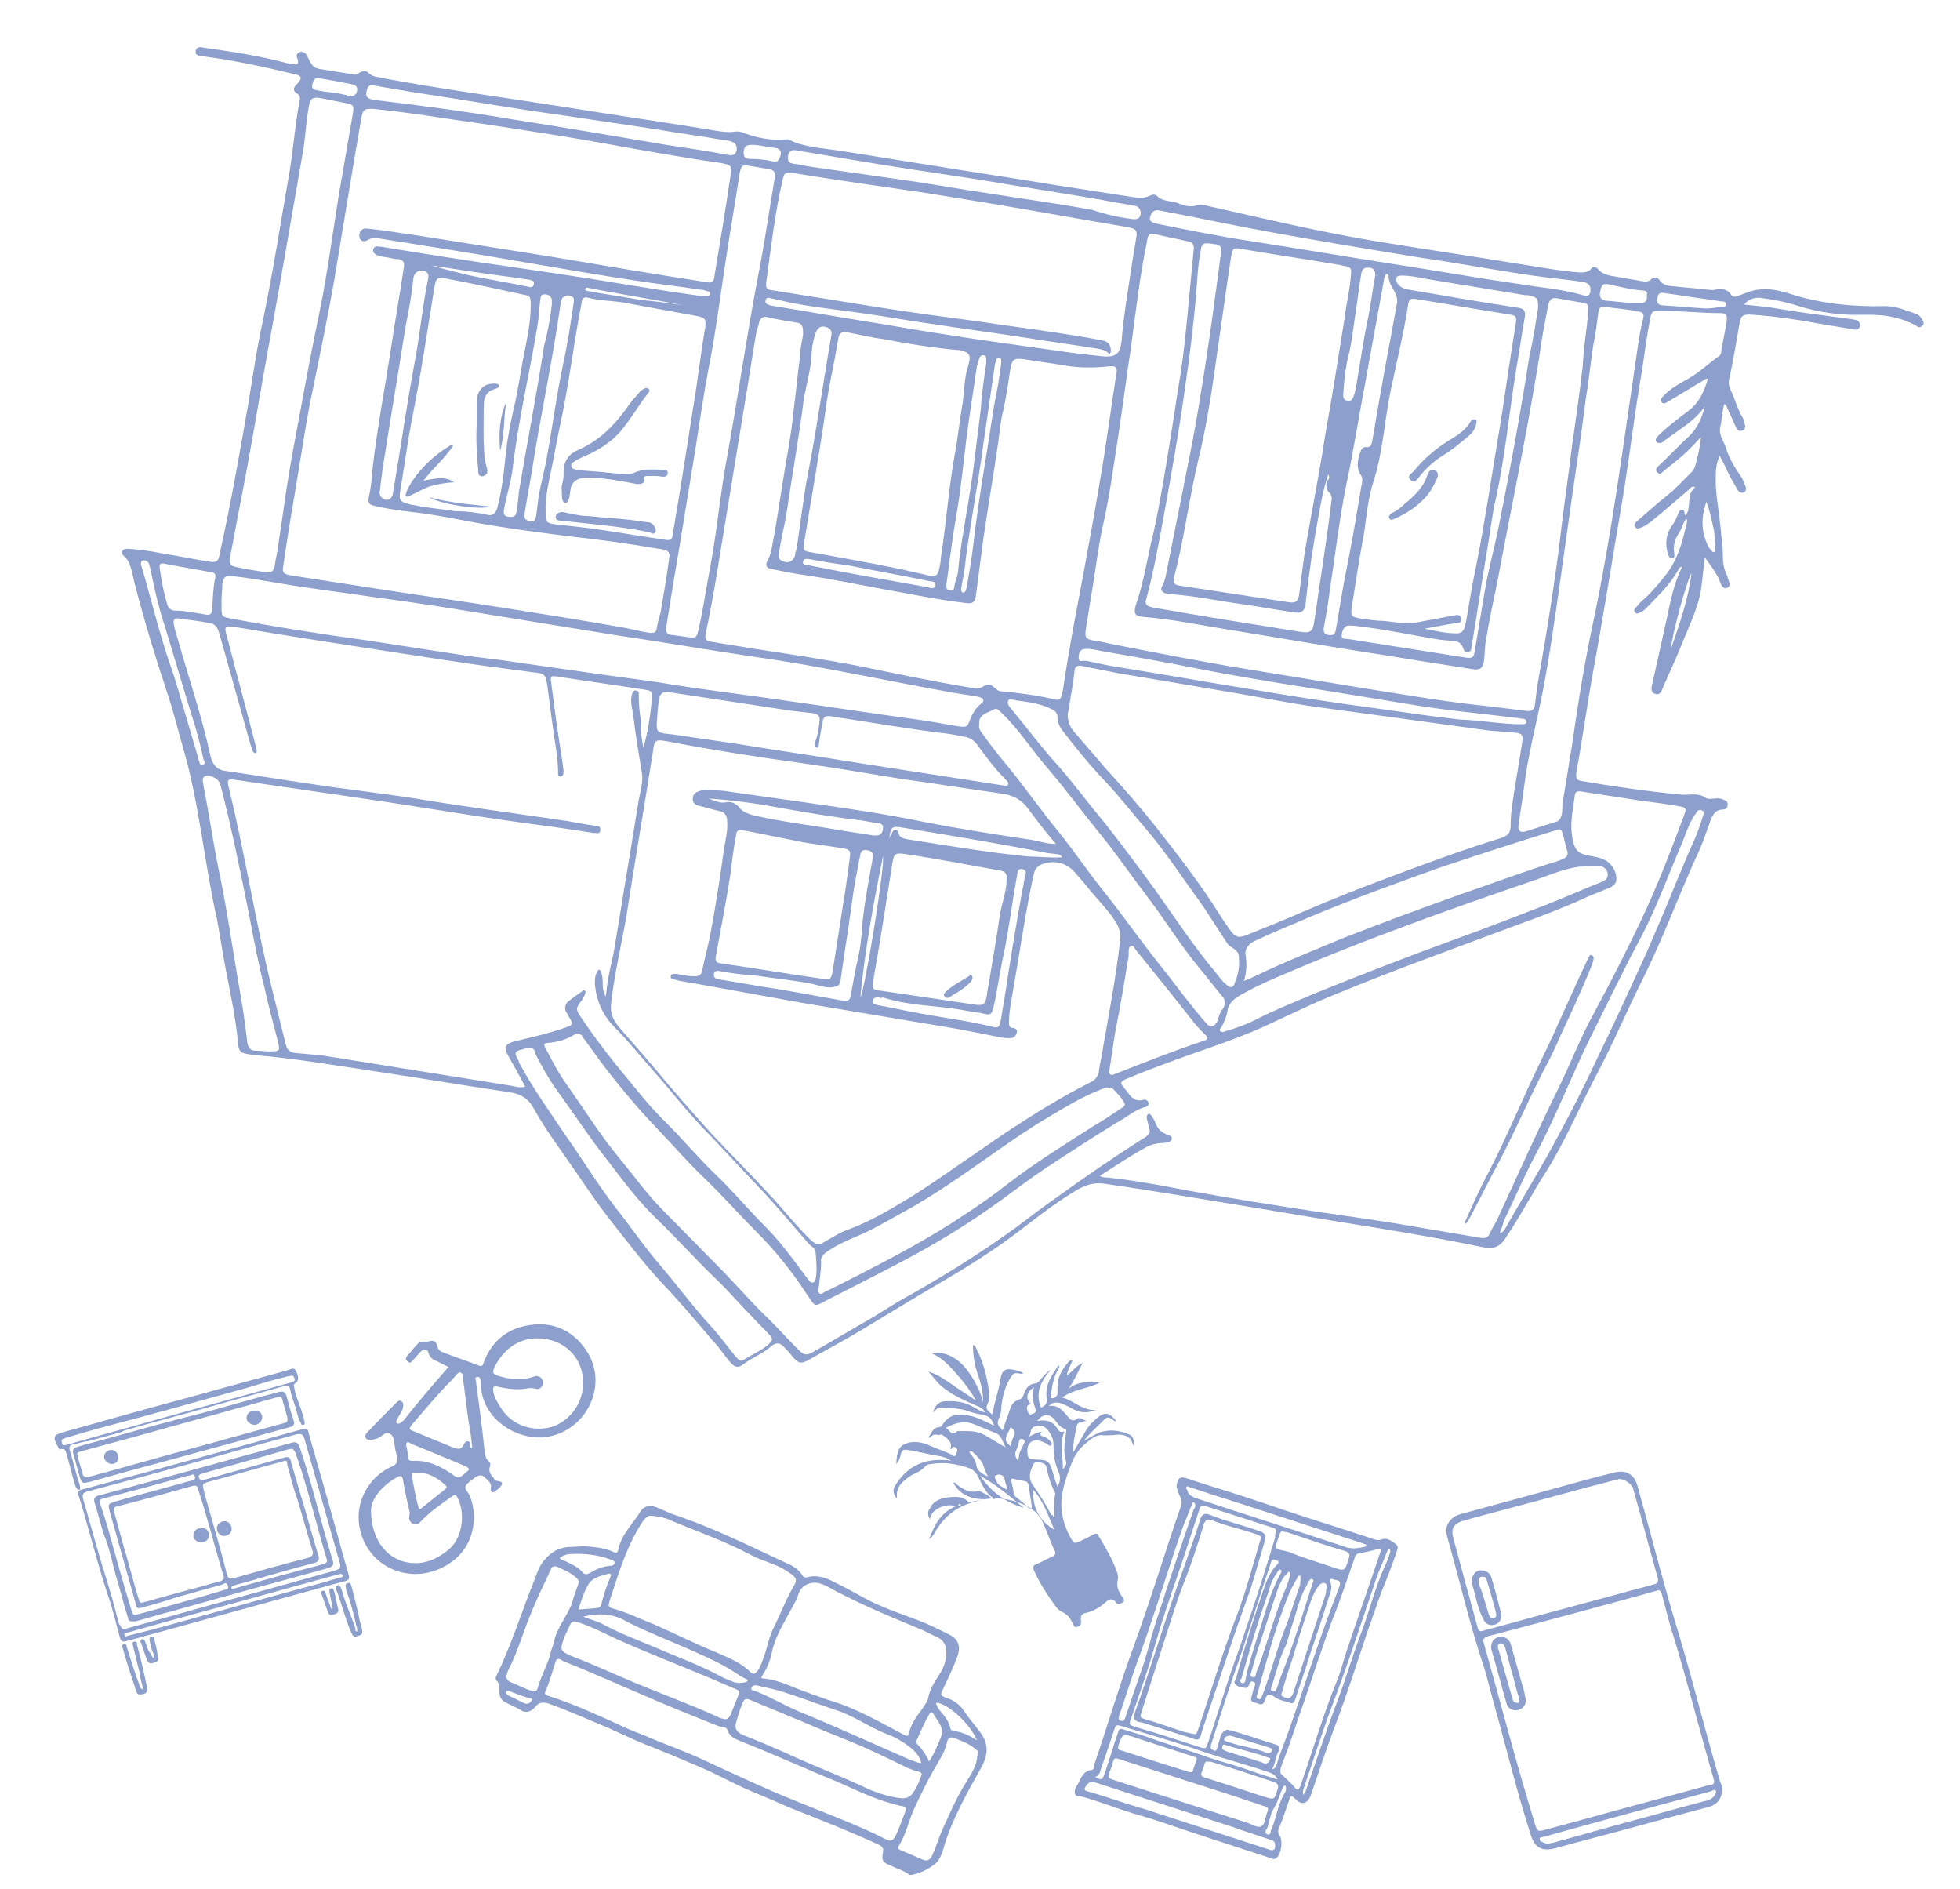 <?xml version="1.0" encoding="utf-8"?>
<!-- Generator: Adobe Illustrator 28.1.0, SVG Export Plug-In . SVG Version: 6.00 Build 0)  -->
<svg version="1.1" id="Ebene_1" xmlns="http://www.w3.org/2000/svg" xmlns:xlink="http://www.w3.org/1999/xlink" x="0px" y="0px"
	 viewBox="0 0 250.4 241.3" style="enable-background:new 0 0 250.4 241.3;" xml:space="preserve">
<style type="text/css">
	.st0{clip-path:url(#SVGID_00000149359622727135960760000011415227618640863125_);fill:#8D9FCC;}
</style>
<g>
	<defs>
		<rect id="SVGID_1_" x="-461.3" y="-113.2" width="799.4" height="467.7"/>
	</defs>
	<clipPath id="SVGID_00000133510408589126906200000013471237796051536273_">
		<use xlink:href="#SVGID_1_"  style="overflow:visible;"/>
	</clipPath>
	<path style="clip-path:url(#SVGID_00000133510408589126906200000013471237796051536273_);fill:#8D9FCC;" d="M68,217.1
		c-0.1-0.2-0.2-0.2-0.4-0.2c-0.8-0.2-1.5-0.5-2.3-0.8c-0.2-0.1-0.4-0.3-0.6,0c-0.1,0.2,0.1,0.4,0.3,0.5c0.7,0.3,1.4,0.7,2.1,1
		C67.6,217.7,67.8,217.4,68,217.1 M124.8,222.3c-0.8-2.1-3.8-4.8-5.2-4.8c0,0.3,0.2,0.6,0.4,0.9c0.6,0.7,1.2,1.4,1.4,2.3
		c0,0.2,0.2,0.4,0.4,0.4C122.9,221.2,123.9,221.7,124.8,222.3 M73.9,205.6c0.8-0.1,1.5-0.1,2.3-0.2c0.2,0,0.5-0.1,0.6-0.4
		c0.3-1.2,0.7-2.5,1.2-3.6c0.1-0.2,0.1-0.4-0.2-0.4c-1.1,0.3-2.3,0.5-2.8,1.7C74.5,203.6,74.2,204.6,73.9,205.6 M71.5,199
		c0.2,0.3,0.5,0.3,0.7,0.4c0.8,0.4,1.6,0.7,2.2,1.4c0.3,0.4,0.6,0.3,1,0.1c0.8-0.5,1.6-0.8,2.5-0.9c0.2,0,0.5,0,0.6-0.3
		c0.1-0.4-0.3-0.4-0.5-0.5c-1.6-0.6-3.3-0.8-5.1-0.7C72.4,198.5,71.9,198.7,71.5,199 M118.7,225c0.7-1.1,1.1-2.1,1.5-3.1
		c0.5-1.2-0.4-2-0.9-2.9c-0.2-0.4-0.4-0.4-0.6,0c-0.6,1-1.1,2.2-1.6,3.3c-0.1,0.2,0,0.4,0.2,0.6C117.8,223.4,118.3,224.1,118.7,225
		 M74.5,206.5c1,0.4,1.9,0.6,2.6,1c2,1.1,4.2,1.9,6.3,2.8c3,1.3,6.1,2.4,9,4c0.4,0.2,0.8,0.3,1.2,0.5c0.5,0.2,1,0.2,1.5,0.1
		c0.2,0,0.3-0.1,0.4-0.2c0.1-0.2-0.2-0.2-0.3-0.3c-0.2-0.1-0.4-0.2-0.6-0.3c-1.8-1.3-3.8-2.2-5.8-3.1c-2.9-1.3-5.8-2.4-8.6-3.8
		C78.4,206.1,76.6,206,74.5,206.5 M117.7,225.2c-0.2-0.9-0.8-1.5-1.4-2c-0.9-0.7-1.9-1.3-3-1.7c-2.3-0.9-4.3-2.4-6.6-3.1
		c-2.1-0.7-4.2-1.5-6.4-2.2c-1.1-0.4-2.3-0.6-3.5-0.9c-0.4-0.1-0.7,0-0.8,0.3c-0.1,0.4,0.3,0.3,0.5,0.4c1.8,0.7,3.5,1.7,5.3,2.5
		c4.9,2,9.7,4.2,14.5,6.3C116.8,224.9,117.2,225.2,117.7,225.2 M64.7,214.1c0,0.3,0.1,0.5,0.4,0.7c1,0.4,1.9,0.9,2.9,1.2
		c0.4,0.1,0.6,0,0.7-0.4c0.4-1.5,1.2-2.8,1.6-4.3c0.1-0.6,0.4-1.1,0.5-1.7c0.4-1.8,1.7-3.2,2.3-4.9c0.2-0.8,0.5-1.6,0.8-2.4
		c0.1-0.3,0-0.5-0.2-0.7c-0.7-0.7-1.7-1.1-2.6-1.5c-0.3-0.1-0.6,0-0.7,0.3c-0.8,1.8-1.7,3.5-2.4,5.3c-1.1,2.5-1.8,5.2-3.1,7.7
		C64.8,213.6,64.8,213.8,64.7,214.1 M124.9,223.9c0.1-0.3-0.2-0.4-0.3-0.5c-0.8-0.7-1.7-1-2.7-1.4c-0.5-0.2-0.8,0-0.9,0.5
		c-0.2,0.7-0.4,1.4-0.8,2c-1.2,2-2.3,4.1-3.3,6.3c-0.8,1.6-1.1,3.5-2.1,5c-0.2,0.3,0,0.4,0.2,0.5c0.9,0.4,1.9,0.8,2.8,1.2
		c0.6,0.3,1,0.1,1.3-0.5c0.5-1.1,0.8-2.2,1.3-3.3c0.9-2,1.8-4.1,3-6c0.5-0.8,1-1.6,1.3-2.5C124.8,224.6,124.9,224.3,124.9,223.9
		 M92.6,219.6c0.4,0,0.5-0.2,0.7-0.5c0.4-0.9,0.7-1.8,1.1-2.7c0.1-0.3,0-0.5-0.3-0.6c-1.2-0.5-2.3-1-3.5-1.5
		c-3.8-1.6-7.7-3.1-11.5-4.8c-1.8-0.8-3.4-1.7-5.3-2.3c-0.5-0.2-0.8-0.1-1,0.4c-0.2,0.5-0.5,1-0.7,1.5c-0.6,1.7-0.6,1.8,1.1,2.5
		c2.6,1,5.2,2.2,7.8,3.3c3.6,1.5,7.2,2.8,10.7,4.4C92,219.5,92.3,219.5,92.6,219.6 M115.3,229.7c0.4,0,0.8-0.1,1.1-0.4
		c0.6-0.7,1-1.6,1.3-2.5c0.1-0.3,0-0.4-0.3-0.5c-0.5-0.1-1-0.3-1.5-0.5c-3-1.5-6-2.9-9.1-4.1c-2-0.8-4-1.7-6-2.5
		c-1.6-0.7-3.2-1.3-4.8-2c-0.7-0.3-0.9-0.3-1.2,0.5c-0.3,0.7-0.5,1.4-0.7,2.1c-0.3,0.9-0.1,1.4,0.8,1.8c2.3,0.9,4.6,1.9,6.8,2.9
		c3.1,1.4,6.3,2.6,9.4,4.1C112.4,229.1,113.8,229.6,115.3,229.7 M71.4,211.9c-0.4,0-0.4,0.3-0.5,0.6c-0.4,1.2-0.7,2.4-1.2,3.5
		c-0.2,0.4,0,0.5,0.3,0.6c3.2,1,6.2,2.4,9.3,3.8c1,0.5,2.1,0.9,3.1,1.3c2.5,1.1,5.2,2,7.7,3.2c3.9,1.8,7.7,3.6,11.7,5.2
		c3.9,1.6,7.8,3,11.5,4.9c0.5,0.2,0.7,0.1,1-0.3c0.6-1.1,0.9-2.2,1.4-3.4c0.1-0.4,0-0.5-0.4-0.6c-0.8-0.1-1.5-0.4-2.3-0.6
		c-2.1-0.7-4-1.6-6-2.5c-4.2-1.7-8.3-3.6-12.4-5.2c-0.7-0.3-1.4-0.6-1.6-1.3c-0.1-0.3-0.3-0.5-0.6-0.5c-0.3,0-0.5-0.1-0.8-0.2
		c-3.3-1.3-6.5-2.6-9.7-4c-3.3-1.4-6.6-2.9-9.9-4.2C71.7,212,71.5,211.9,71.4,211.9 M120.9,211.1c0-0.9-0.3-1.6-1.2-2
		c-0.7-0.3-1.4-0.7-2.1-1c-3.4-1.4-6.8-2.8-10.1-4.5c-0.9-0.4-1.7-1-2.6-1.3c-1.2-0.4-2.5,0.1-2.9,1.3c-0.2,0.7-0.6,1.4-1,2.1
		c-0.9,1.7-2,3.4-2.4,5.4c-0.2,1-0.6,2-1.2,2.9c-0.2,0.3-0.2,0.4,0.2,0.4c1,0.1,2,0.4,3,0.8c1.7,0.7,3.4,1.3,5.1,1.9
		c3.5,1,6.6,2.8,9.8,4.5c0.4,0.2,0.5,0.2,0.6-0.2c0.3-1.2,1-2.2,1.7-3.1c0.3-0.5,0.7-0.9,0.8-1.5c0.2-1,0.7-1.8,1.2-2.6
		C120.5,213.2,120.9,212.2,120.9,211.1 M83.2,193.6c-0.6,0-0.9,0.5-1.2,0.9c-1.8,2.8-2.8,5.9-3.8,9c-0.1,0.4-0.3,0.8-0.4,1.3
		c-0.1,0.3,0,0.5,0.3,0.6c1.9,0.5,3.7,1.4,5.5,2.1c2.7,1.2,5.3,2.5,8,3.6c1.6,0.7,3.1,1.3,4.3,2.5c0.4,0.4,0.6,0.1,0.9-0.2
		c0.5-0.7,0.7-1.6,1-2.4c0.3-1,0.5-2,1-3c0.9-1.8,1.6-3.7,2.6-5.4c0.5-0.8,0.3-1.1-0.4-1.6c-0.7-0.5-1.4-0.9-2.2-1.2
		c-1-0.4-2-0.7-2.9-1.2c-3.2-1.7-6.6-2.9-10-4.3C85.2,193.9,84.2,193.7,83.2,193.6 M74.6,197.5c1.4,0.1,2.6,0.2,3.7,0.7
		c0.4,0.2,0.6,0.2,0.7-0.3c0.4-1.9,1.8-3.2,2.8-4.8c0.4-0.7,1.2-0.9,2-0.6c0.7,0.3,1.4,0.6,2.1,0.9c5.2,1.7,10.1,4.2,15.1,6.5
		c0.6,0.3,1.1,0.7,1.5,1.3c0.1,0.2,0.3,0.3,0.5,0.3c1.3-0.4,2.5,0,3.6,0.6c1.3,0.6,2.5,1.3,3.8,2c2.2,1.2,4.6,2,7,2.9
		c1.3,0.5,2.5,1.1,3.7,1.7c1.3,0.6,1.7,1.5,1.2,2.9c-0.5,1.4-1.2,2.8-1.8,4.1c-0.4,0.8-0.4,0.9,0.5,1.2c0.9,0.3,1.7,0.9,2.2,1.7
		c0.6,0.9,1.3,1.7,1.9,2.5c1.2,1.5,1.2,2.9,0.3,4.6c-1.9,3.4-3.8,6.7-4.9,10.5c-0.2,0.8-0.6,1.6-1.2,2c-0.8,0.6-1.8,1.1-2.9,1.3
		c-0.1,0-0.2,0-0.3-0.1c-0.7-0.5-1.5-0.7-2.3-1.1c-1-0.4-1.2-0.6-1-1.7c0.1-0.5-0.1-0.8-0.6-1c-3.7-1.7-7.5-3.2-11.3-4.7
		c-1.6-0.7-3.2-1.4-4.9-2.1c-2.2-0.9-4.4-2.2-6.6-3.1c-2.3-1-4.7-2-7-2.9c-2-0.8-3.9-1.8-5.9-2.6c-2.1-0.9-4.2-1.8-6.4-2.6
		c-0.7-0.2-1.2-0.2-1.7,0.4c-0.6,0.7-1.3,0.9-2.1,0.3c-0.5-0.3-1.1-0.5-1.6-0.8c-0.7-0.3-0.9-0.8-0.9-1.5c0-0.5,0-1-0.4-1.4
		c-0.1-0.2-0.1-0.3,0-0.5c1.9-3.9,3.2-8.1,4.8-12.1c0.4-1,0.7-2.1,1.5-2.9c0.8-0.9,1.7-1.4,2.9-1.5
		C73.4,197.6,74.1,197.5,74.6,197.5"/>
	<path style="clip-path:url(#SVGID_00000133510408589126906200000013471237796051536273_);fill:#8D9FCC;" d="M164.3,228.5
		c0-0.2,0-0.3-0.1-0.4c-0.2-0.1-0.2,0.1-0.3,0.2c-0.4,0.9-0.6,1.7-1.1,2.6c-0.5,0.7-0.6,1.7-0.9,2.6c-0.1,0.2-0.5,0.6,0,0.8
		c0.5,0.2,0.4-0.4,0.5-0.6c0.1-0.1,0.1-0.2,0.1-0.2c0.6-1.5,0.8-3.2,1.7-4.6C164.3,228.7,164.3,228.6,164.3,228.5 M157.2,221.7
		c-0.3,0-0.7,0.1-0.8,0.4c-0.1,0.3,0.3,0.3,0.5,0.4c0.7,0.2,1.5,0.5,2.2,0.6c0.9,0.2,1.8,0.4,2.7,0.8c0.3,0.1,0.6,0,0.7-0.3
		c0.1-0.3-0.2-0.3-0.4-0.4c-0.6-0.2-1.3-0.4-2-0.6C159.2,222.3,158.2,222,157.2,221.7 M162.3,224.6c-1.8-0.7-3.8-1.1-5.7-1.7
		c-0.2-0.1-0.4-0.1-0.4,0.1c-0.1,0.2-0.1,0.4,0.1,0.5c0.1,0.1,0.2,0.1,0.4,0.2c1.5,0.5,3,0.9,4.5,1.4
		C161.7,225.4,162.1,225.3,162.3,224.6 M158.8,215c0.2,0,0.3-0.2,0.3-0.4c0.4-2,1-3.8,1.6-5.7c0.9-2.7,1.5-5.4,2.9-7.9
		c0.1-0.2,0.2-0.4,0-0.5c-0.2-0.1-0.3,0.2-0.4,0.3c-0.5,0.7-0.9,1.5-1.1,2.4c-0.7,2-1.4,4.1-2,6.1c-0.5,1.7-1,3.4-1.5,5.1
		C158.4,214.6,158.3,214.9,158.8,215 M166.5,229.3c0.1-0.2,0.2-0.4,0.3-0.5c1.3-3.7,2.5-7.4,3.9-11.1c1.2-3.1,2.1-6.3,3.3-9.4
		c1-2.7,1.7-5.6,2.9-8.2c0.3-0.6,0.5-1.2,0.7-1.8c0-0.1,0.1-0.3-0.1-0.4c-0.2-0.1-0.2,0.1-0.3,0.3c-0.4,1.1-0.9,2.1-1.3,3.2
		c-1.9,5.6-3.7,11.2-5.8,16.7c-1.3,3.5-2.4,7-3.6,10.5C166.5,228.7,166.4,228.9,166.5,229.3 M159.8,213.8c-0.1,0.2,0,0.4,0.2,0.4
		c0.2,0.1,0.4,0,0.4-0.2c0.1-0.4,0.2-0.7,0.4-1.1c1.2-3.4,2.1-6.8,3.5-10.1c0.2-0.5,0.4-1.1,0.5-1.6c0-0.1,0.1-0.3-0.1-0.4
		c-0.1-0.1-0.2,0.1-0.3,0.2c-0.6,0.6-0.9,1.3-1.2,2.1c-0.7,2.1-1.4,4.2-2.1,6.4C160.6,210.9,160.2,212.4,159.8,213.8 M162.4,215.6
		c-0.1,0.3,0,0.4,0.3,0.4c0.3,0.1,0.3-0.1,0.4-0.3c0.4-1.2,0.8-2.3,1.3-3.5c0.6-1.7,1.2-3.5,1.8-5.3c0.5-1.6,1-3.1,1.5-4.7
		c0.1-0.2,0.2-0.4-0.1-0.5c-0.2-0.1-0.3,0.2-0.4,0.3c-0.1,0.1-0.2,0.3-0.2,0.4c-0.8,1.3-1.2,2.8-1.6,4.2c-0.4,1.1-0.7,2.3-1.1,3.5
		C163.4,211.9,163,213.8,162.4,215.6 M166.1,201.2c-0.3,0.1-0.4,0.4-0.5,0.6c-0.8,1.3-1.3,2.7-1.8,4.1c-0.8,2.1-1.4,4.2-2,6.3
		c-0.4,1.4-0.8,2.8-1.2,4.3c-0.1,0.2-0.1,0.4,0.1,0.5c0.3,0.1,0.4,0,0.5-0.3c0-0.1,0.1-0.2,0.1-0.2c1.1-3,1.9-6.1,3.1-9.1
		c0.6-1.6,1.1-3.3,1.7-5C166.1,202,166.2,201.7,166.1,201.2 M163.2,227.3c-0.3-0.7-0.8-0.8-1.3-1c-3-1-6.1-1.8-9.2-2.9
		c-3.2-1.1-6.4-2-9.7-3c-0.4-0.1-0.5,0.1-0.6,0.4c-0.6,1.8-1.2,3.6-1.8,5.3c-0.1,0.4-0.2,0.7-0.7,0.9c0.9,0.4,0.9,0.4,1.2-0.4
		c0.6-1.7,1.1-3.5,1.7-5.2c0.1-0.4,0.2-0.7,0.7-0.5c1.3,0.4,2.7,0.8,4,1.3c2,0.7,4.1,1.3,6.1,2c1.6,0.6,3.2,1,4.8,1.5
		C160,226.3,161.6,226.8,163.2,227.3 M154.3,225c-0.3,0-0.4,0.1-0.4,0.3c-0.1,0.3-0.2,0.6-0.3,0.9c-0.3,0.5-0.1,0.8,0.5,0.9
		c2.5,0.8,5,1.6,7.4,2.4c1.3,0.4,1.3,0.4,1.7-0.9c0.2-0.5,0.1-0.8-0.5-1c-2.7-0.9-5.4-1.8-8.1-2.6C154.5,225.1,154.4,225,154.3,225
		 M169.5,202.8c0-0.3,0-0.5-0.3-0.6c-0.2-0.1-0.4,0.1-0.6,0.2c-0.5,0.6-0.8,1.2-1.1,2c-0.8,2.4-1.6,4.8-2.3,7.2
		c-0.5,1.5-1,3-1.4,4.5c-0.1,0.2-0.2,0.5,0.1,0.6c0.7,0.4,1,0.3,1.3-0.4c1.4-4.3,2.8-8.5,4.2-12.8
		C169.4,203.2,169.4,203,169.5,202.8 M152.7,192.3c0-0.2,0-0.3-0.2-0.4c-0.2,0-0.2,0.1-0.2,0.2c-0.4,1-0.8,2-1.2,3
		c-2.1,6-3.9,12.1-6.1,18c-0.7,2-1.3,4-2,6c-0.1,0.3-0.2,0.6,0.2,0.7c0.4,0.1,0.5-0.2,0.6-0.5c0.6-1.8,1.2-3.6,1.8-5.3
		c0.9-2.4,1.4-4.8,2.2-7.2c1.5-4.7,3.1-9.4,4.7-14C152.6,192.7,152.7,192.5,152.7,192.3 M152.9,224.7c0-0.3-0.4-0.3-0.6-0.4
		c-2.5-0.8-5-1.6-7.4-2.4c-1.5-0.5-1.5-0.4-2,1c-0.1,0.4-0.1,0.6,0.4,0.7c1.9,0.6,3.7,1.2,5.6,1.8c1,0.3,1.9,0.6,2.9,0.9
		c0.2,0.1,0.5,0.1,0.6-0.1C152.5,225.8,152.7,225.3,152.9,224.7 M163.9,195.6c-0.2-0.1-0.3,0.1-0.4,0.3c-0.2,0.5-0.3,1-0.5,1.4
		c-0.1,0.3,0,0.5,0.3,0.6c0.6,0.2,1.2,0.2,1.8,0.5c1.7,0.7,3.5,1.2,5.2,1.8c1.5,0.5,1.5,0.5,2-1.1c0.2-0.5,0.1-0.8-0.5-1
		c-2.5-0.7-5-1.6-7.4-2.4C164.3,195.7,164.1,195.7,163.9,195.6 M174.7,197.5c-0.2-0.3-0.5-0.3-0.7-0.4c-3.7-1.2-7.4-2.4-11.1-3.6
		c-3.6-1.2-7.2-2.3-10.8-3.5c-0.2-0.1-0.4-0.2-0.5-0.1c-0.2,0.2,0.1,0.4,0.1,0.5c0.1,0.5,0.5,0.7,0.9,0.9c6.3,2.1,12.7,4.1,19,6.2
		C172.8,198,173.7,197.7,174.7,197.5 M162.9,235.6c0-0.4-0.3-0.5-0.6-0.6c-1.7-0.6-3.4-1.1-5-1.7c-5.8-1.9-11.5-3.7-17.3-5.6
		c-0.7-0.2-1,0-1.3,0.5c-0.2,0.3-0.2,0.5,0.2,0.6c2.5,0.7,4.9,1.6,7.4,2.3c5.2,1.7,10.5,3.4,15.7,5.1
		C162.6,236.5,163,236.3,162.9,235.6 M142.6,224.6c-0.3,0-0.3,0.2-0.4,0.4c-0.1,0.4-0.2,0.8-0.4,1.2c-0.3,0.9-0.3,0.9,0.6,1.2
		c5.6,1.8,11.2,3.6,16.9,5.4c0.6,0.2,1.3,0.7,1.8,0.5c0.6-0.3,0.5-1.2,0.8-1.8c0.2-0.5,0.1-0.7-0.4-0.8c-1.5-0.5-3-1-4.5-1.5
		c-4.7-1.5-9.3-3-14-4.5C142.9,224.7,142.7,224.6,142.6,224.6 M163,195.7c0.1-0.5-0.3-0.5-0.5-0.6c-2.8-0.9-5.6-1.8-8.4-2.7
		c-0.6-0.2-0.8,0-0.9,0.5c-0.6,1.8-1.2,3.6-1.8,5.5c-1.3,3.9-2.7,7.7-3.8,11.6c-0.9,3.2-2,6.3-3.1,9.5c-0.3,0.8-0.3,0.8,0.6,1.1
		c2.8,0.8,5.5,1.7,8.3,2.6c0.6,0.2,0.7,0.1,0.9-0.5c1.3-3.8,2.4-7.7,3.8-11.5c0.6-1.6,1.1-3.3,1.7-5c1.1-3.2,2.1-6.5,3.1-9.8
		C162.9,196.1,162.9,195.9,163,195.7 M162.5,226c0.5-0.1,0.5-0.4,0.6-0.6c0.4-1.4,1-2.8,1.5-4.2c2.2-6.2,4.1-12.4,6.5-18.5
		c0.2-0.6,0.1-0.8-0.5-0.9c-0.2,0-0.3-0.1-0.4-0.1c-0.3-0.1-0.4,0.1-0.3,0.3c0.3,0.5,0.2,1.1,0,1.6c-0.8,2.5-1.6,5-2.5,7.6
		c-0.6,2-1.3,3.9-1.9,5.8c-0.1,0.3-0.2,0.7-0.7,0.5c-0.6-0.2-1.3-0.3-1.9-0.7c-0.8-0.6-1.1-0.4-1.3,0.4c-0.2,0.5-0.4,0.6-0.9,0.4
		c-0.4-0.2-1.1-0.1-0.8-0.9c0.1-0.4,0.2-0.9,0.4-1.3c0.1-0.3,0.1-0.5-0.2-0.6c-0.3-0.1-0.4,0.1-0.5,0.3c-0.1,0.2-0.1,0.5-0.5,0.5
		c-0.5-0.1-1-0.1-1.3-0.5c-0.3-0.3,0.2-0.6,0.2-1c0-0.1,0.1-0.3,0.1-0.4c1-3.6,2.1-7.1,3.3-10.6c0.4-1.2,0.9-2.4,1.8-3.3
		c0.2-0.2,0.2-0.4-0.1-0.5c-0.6-0.3-0.7,0.1-0.8,0.5c-1.6,4.7-3,9.5-4.7,14.2c-1,2.9-1.9,5.8-2.8,8.6c-0.1,0.2-0.1,0.3-0.1,0.5
		c-0.1,0.3,0.2,0.4,0.4,0.5c0.3,0.1,0.3-0.1,0.4-0.3c0.1-0.5,0.3-0.9,0.4-1.4c0.2-0.7,0.7-1.1,1.2-0.9c1.9,0.5,3.8,1.2,5.8,1.8
		c0.4,0.1,0.7,0.4,0.5,0.8C162.9,224.4,163,225.2,162.5,226 M163.6,226c-0.1,0.5,0.1,0.7,0.3,0.8c0.5,0.5,1.1,1,1.5,1.5
		c0.3,0.4,0.5,0.4,0.7-0.1c1.6-4.5,2.9-9.1,4.7-13.5c0.5-1.2,0.8-2.5,1.2-3.7c1.4-4.2,2.9-8.4,4.3-12.6c0.2-0.5,0.1-0.6-0.4-0.5
		c-0.8,0.2-1.5,0.4-2.3,0.5c-0.3,0.1-0.4,0.2-0.5,0.5c-1,2.8-1.9,5.6-3,8.3c-1.2,3.3-2.3,6.6-3.4,9.9c-1,2.7-1.8,5.5-2.9,8.2
		C163.7,225.6,163.6,225.9,163.6,226 M137.3,228.9c0-0.6,0.4-0.9,0.6-1.4c0.3-0.6,0.6-1.3,1.5-1.4c0.3,0,0.4-0.4,0.4-0.7
		c1.7-5,3.2-10.1,5-15c2.2-6,4-12.1,6.1-18.1c0.2-0.6-0.1-1-0.3-1.5c-0.2-0.5-0.4-0.9-0.2-1.4c0.1-0.6,0.4-0.8,1.1-0.6
		c1,0.3,2.1,0.7,3.1,1c3.3,1,6.6,2.1,9.8,3.2c3.6,1.2,7.2,2.3,10.8,3.5c0.5,0.2,0.9,0.3,1.4,0.1c0.7-0.2,1.3,0.3,1.8,0.7
		c0.2,0.2,0.2,0.4,0.1,0.7c-0.6,1.8-1.3,3.6-2,5.3c-0.6,1.6-1.1,3.2-1.7,4.8c-1.4,4.2-2.7,8.3-4.3,12.5c-1.1,2.9-2,5.7-3,8.6
		c-0.4,1.2-1.2,1.5-2.1,0.5c-0.5-0.5-0.6-0.2-0.7,0.2c-0.4,1.2-0.8,2.4-1.3,3.6c-0.2,0.4-0.1,0.7,0.1,1c0.4,0.6,0.2,2.3-0.4,2.8
		c-0.3,0.3-0.6,0.1-0.9,0c-3.4-1.1-6.7-2.2-10.1-3.3c-2.1-0.7-4.3-1.5-6.4-2.1c-2.6-0.7-5.1-1.8-7.8-2.5
		C137.7,229.5,137.3,229.4,137.3,228.9"/>
	<path style="clip-path:url(#SVGID_00000133510408589126906200000013471237796051536273_);fill:#8D9FCC;" d="M129.1,184.7
		c0.1-0.4,0.2-0.8,0.4-1.2c0.3-0.5,0.1-0.9-0.4-1.2C128.8,183.2,127.9,183.9,129.1,184.7 M130.1,186.6c0-0.3,0.1-0.6,0.1-0.8
		c0.1-0.5,0.4-0.9,0.6-1.4c0.2-0.3,0.1-0.5-0.2-0.6c-0.3-0.1-0.4,0.2-0.4,0.3c-0.1,0.4-0.2,0.8-0.4,1.2
		C129.6,185.7,129.7,186.2,130.1,186.6 M128.7,190.3c-0.1-0.5-0.3-1-0.4-1.5c-0.2-0.5-0.7-0.5-1-0.4c-0.4,0.1-0.1,0.6,0,0.8
		C127.5,189.7,128.1,190,128.7,190.3 M126.2,188.6c-0.2-0.5-0.4-0.8-0.5-1.2c-0.2-0.8-0.8-1.3-1.4-1.9c-0.1-0.1-0.3-0.2-0.4-0.1
		c-0.1,0.1,0,0.2,0.1,0.3c0.3,0.4,0.6,0.8,0.7,1.3C124.8,187.9,125.4,188.2,126.2,188.6 M131.7,179.3c-0.7,0.2-0.5,0.6-0.4,1
		c0.1,0.3,0.2,0.5,0.6,0.3c0.3-0.1,0.5-0.2,0.4-0.6c-0.3-0.9-0.6-1.8-0.2-2.8C131.1,177.8,131,178.7,131.7,179.3 M130.8,192.6
		C130.8,192.6,130.8,192.5,130.8,192.6c-1.8-1.5-3.6-3-5.6-4.1C126.6,190.5,128.4,191.9,130.8,192.6 M135.8,187.7
		c0.2-0.3,0.5-0.6,0.4-1c-0.4-1.2-0.2-2.5,0-3.7c0-0.2,0.1-0.4-0.2-0.5c-0.6-0.2-0.9-0.7-1.3-1.2c-0.7-0.8-1.5-0.7-2.2,0.2
		c1.1-0.2,2,0,2.6,1c0.2,0.4,0.5,0.5,0.9,0.3C135.3,184.4,135.8,186,135.8,187.7 M132,190.3c-0.1,2.2,0.7,3.9,2.7,5.1
		C133.9,193.6,133.3,191.7,132,190.3 M129.5,188.9c-0.3-0.1-0.3,0-0.3,0.3c0.1,0.3,0.1,0.6,0.2,0.8c0.1,0.4,0,1,0.5,1.3
		c0.5,0.4,1,0.8,1.4,1.2c0.1,0.1,0.2,0.3,0.4,0.2c0.2-0.1,0.1-0.3,0.1-0.4c-0.1-0.9-0.3-1.7-0.4-2.6c0-0.2-0.1-0.4-0.4-0.5
		C130.5,189.1,130,189,129.5,188.9 M128.5,184.9c-0.4-0.6-0.5-1.5-1.2-1.8c-1-0.4-1.9-0.8-2.9-1.2c-1.3-0.5-2.5-0.1-3.6,0.5
		c0.5,0.1,0.7,1.2,1.5,0.4c0,0,0,0,0.1,0c1.2,0,2.3-0.1,3.4,0.5C126.7,183.8,127.6,184.4,128.5,184.9 M134.7,193.9
		c0-1.1-0.1-2.1,0.1-3c0-0.1,0-0.3-0.1-0.4c-0.5-1-0.8-2-1-3.1c-0.1-0.4-0.4-0.5-0.8-0.6c-0.3-0.1-0.8-0.1-0.9,0.3
		c-0.4,0.8-0.7,1.6-0.1,2.5c0.9,1.3,1.7,2.5,2.4,3.9C134.5,193.5,134.5,193.6,134.7,193.9 M133.1,182.9c-0.4,0.4-0.1,0.5,0.2,0.6
		c0.3,0.1,0.5,0.2,0.7,0.4c0.2,0.2,0.5,0.4,0.3,0.7c-0.2,0.2-0.4-0.1-0.6-0.2c-0.1-0.1-0.3-0.1-0.4-0.2c-0.5-0.2-1.1-0.4-1.6,0
		c-0.5,0.4-0.5,1-0.4,1.7c0.1,0.4,0.2,0.5,0.6,0.5c2.1,0.1,2.1,0,2.7,2c0.1,0.5,0.3,0.9,0.5,1.5c0.4-0.7,0.4-1.3,0.1-2
		c-0.4-0.9-0.6-1.9-0.6-2.9c0-1.1-0.1-1.4-0.7-2.3c-0.4-0.5-1-0.8-1.7-0.5c-0.6,0.2-0.5,0.8-0.7,1.3
		C132.1,183.2,132.5,182.9,133.1,182.9 M122.8,192.2c-1.4-0.6-2.7-0.5-4,0.4c0.4-0.7,1-1.1,2-1.3c1-0.1,2-0.3,2.9,0.5
		c0.2,0.2,0.3,0.1,0.5,0c0.5-0.1,1-0.2,1.6-0.3c-1.8,0-3.2-0.6-4-2.1c0.2-0.1,0.3,0.1,0.4,0.2c0.8,0.6,1.6,1.1,2.6,0.9
		c0.5-0.1,0.8,0.2,1.2,0.4c0.4,0.2,0.7,0.6,1.2,0.6c-1.3-0.6-1.7-1.9-2.3-3c-0.2-0.4-0.5-0.7-0.9-0.9c-1.6-0.6-3.3-0.9-5.1-0.6
		c-0.2,0-0.5,0.1-0.6,0.2c-0.5,0.6-1.1,0.9-1.8,1.2c-1.1,0.7-2.1,1.5-1.9,3c-0.5-0.5-0.6-1.1-0.2-1.7c1.5-2.4,3.6-3.4,6.4-3.2
		c0.2,0,0.3,0,0.7,0.1c-0.5-0.4-1-0.5-1.4-0.6c-1.4-0.2-2.8-0.6-4.2-0.8c-0.5-0.1-0.7,0.1-0.8,0.5c-0.1,0.4-0.2,0.9-0.6,1.3
		c0.1-1.8,0.4-2.4,1.5-2.7c0.7-0.2,1.5-0.1,2.2,0.1c1.1,0.5,2.3,0.9,3.4,1.4c0.2,0.1,0.4,0.4,0.5,0c0.1-0.3,0.4-0.6,0-0.9
		c-0.4-0.3-0.4,0.2-0.7,0.2c0.3-0.8-0.2-1.2-0.7-1.6c-0.2-0.1-0.4-0.4-0.7-0.2c0,0-0.1,0-0.1,0c-0.6-0.1-0.6-0.1-1.1,0.3
		c0,0-0.1,0.1-0.2,0c0.4-0.5,0.5-1.2,1.3-1.3c0.2,0,0.4-0.1,0.5-0.3c0.8-1.3,2-1.5,3.3-1.2c1.2,0.2,2.2,0.8,3.3,1.3
		c-0.3-0.9-0.6-1.2-1.5-1.4c-0.7-0.1-1.4-0.3-2-0.5c-1.1-0.4-2.3-0.3-3.4-0.4c-0.4,0-0.6,0.4-0.9,0.6c0.2-0.8,0.7-1.3,1.3-1.4
		c1.4-0.1,2.7,0,4,0.8c0.4,0.2,0.8,0.5,1.3,0.6c-0.1-0.4-0.4-0.5-0.7-0.7c-1.8-0.8-3.6-1.5-5.1-2.9c-0.5-0.5-0.9-1.1-1.4-1.6
		c1.1,0.3,2.1,1,3.1,1.7c1,0.7,2,1.3,3,2c-0.7-1.2-1.5-2.3-2.4-3.3c-0.9-1-1.8-2.1-3.2-2.7c1.3-0.4,3.1,0.4,4.3,1.9
		c1,1.3,1.8,2.7,2.2,4.3c0-1.3-0.3-2.5-0.7-3.6c-0.4-1.2-0.6-2.4-0.6-3.7c0.3,0,0.3,0.2,0.4,0.4c1,1.9,1.5,4,1.7,6.1
		c0,0.2,0,0.5-0.1,0.7c-0.4,0.9-0.4,1,0.5,1.7c0.2-1.6,0.8-3,1-4.5c0.2-1.2,0.6-1.5,1.9-1.2c0.3,0.1,0.7,0.1,1,0.4
		c0,0-0.1,0.1-0.1,0.1c-1.1-0.2-1.1-0.2-1.7,0.8c-0.6,1.1-0.9,2.4-1,3.7c0,0.3-0.1,0.7-0.2,1c-0.4,0.8-0.3,1,0.4,1.7
		c0.3-1,0.7-1.9,1-2.9c0.2-0.5,0.5-0.8,1-1c0.3-0.1,0.5-0.2,0.6-0.5c0.3-0.7,0.5-1.5,1.6-1.6c0.3,0,0.6-0.5,0.9-0.8
		c0.3-0.3,0.6-0.7,1-0.9c-1.2,1.4-2,2.9-1.2,4.8c0.6-0.3,0.8-0.5,0.7-1.3c-0.2-1.7,0.7-2.8,1.5-4.1c0.2,0.1,0.1,0.3,0.1,0.3
		c-0.6,1-0.9,2.1-1,3.3c0,0.2-0.2,0.6,0.1,0.6c0.3,0,0.6-0.2,0.7-0.5c0-0.3,0-0.6,0-0.9c0-1.2,0.5-2.2,1.3-3.1
		c0.1-0.2,0.3-0.4,0.6-0.3c-0.2,0.6-0.6,1.1-0.7,1.9c0.7-0.5,1.1-1.2,2-1.6c-0.6,1.2-1.1,2.3-1.8,3.3c1.2-1,2.6-0.9,4-0.8
		c-1.5,0.8-3.3,0.8-4.8,1.9c1.5,0.4,2.6,1.7,4.3,1.6c-1,0.4-1.9,0.4-2.9-0.1c-0.5-0.3-1.1-0.6-1.7-0.8c-0.5-0.1-1-0.1-1.4,0.4
		c1.1-0.2,1.7,0.5,2.3,1.2c0.4,0.5,0.7,0.9,1.3,0.4c0.4-0.2,0.7,0.1,1.2,0.3c-1.2,0.2-1.2,0.2-1.4,1.4c-0.2,0.9-0.3,1.9-0.4,2.8
		c0.6-1,1.2-2.1,1.8-3.1c0.4-0.6,0.9-1.1,1.5-1.6c1-0.7,1.5-0.5,2.3,0.5c-0.1,0.1-0.2,0-0.2,0c-0.9-0.6-0.9-0.6-1.6,0.1
		c-0.8,0.8-1.6,1.5-2.3,2.4c0.9-0.4,1.7-1.1,2.7-1.2c1-0.2,2,0,3,0.4c0.5,0.2,0.7,0.6,0.7,1.5c-0.3-0.3-0.3-0.8-0.6-1
		c-0.6-0.5-1.3-0.5-2-0.4c-0.5,0-1.1,0.1-1.6,0c-0.7,0-1.3,0.5-1.8,0.9c-0.9,0.7-1.6,1.6-2,2.7c-0.7,1.8-1.4,3.7-1.3,5.7
		c0.1,1.5,0.6,2.9,1.4,4.2c0.2,0.3,0.4,0.3,0.7,0.2c0.6-0.3,1.3-0.6,2-1c0.2-0.1,0.5-0.2,0.6,0.1c0.9,1.5,1.8,3,2.4,4.7
		c0.1,0.3,0.2,0.7,0.1,1c-0.2,0.9,0.1,1.5,0.6,2.2c0.1,0.2,0.4,0.4,0,0.7c-0.3,0.2-0.6,0.3-0.8,0c-0.5-0.6-0.9-0.5-1.4,0
		c-0.7,0.6-1.5,1.1-2.4,1.3c-0.6,0.1-0.8,0.4-0.7,1c0,0.1,0,0.2,0,0.3c0,0.3-0.2,0.4-0.5,0.5c-0.3,0.1-0.4-0.1-0.5-0.3
		c-0.3-0.7-0.7-1.3-1.4-1.6c-0.3-0.1-0.7-0.5-0.9-0.8c-1-1.4-2-2.9-2.7-4.5c-0.2-0.4-0.1-0.7,0.3-0.8c0.7-0.3,1.4-0.7,2.1-1
		c0.2-0.1,0.4-0.3,0.3-0.6c-0.6-1.2-1-2.5-1.6-3.8c-0.8-1.7-2.5-2.4-4.2-2.8c-1.7-0.4-3.4-0.2-5.1,0.4c-1.8,0.6-3.2,1.7-4.2,3.3
		c-0.3,0.4-0.4,0.9-1,1.3c0.7-1.9,1.5-3.4,3.4-4.2c-1.3-0.5-3.3,0.5-3.3,1.7c-0.4-0.8-0.3-1.4,0.5-1.8c1-0.6,2.1-0.9,3.3-0.4
		C122.3,192.5,122.5,192.5,122.8,192.2"/>
	<path style="clip-path:url(#SVGID_00000133510408589126906200000013471237796051536273_);fill:#8D9FCC;" d="M53.4,188.1
		c-0.9,0-0.9,0-0.7,0.9c0.2,1.1,0.4,2.2,0.7,3.3c0.1,0.4,0.2,0.6,0.5,0.3c1-0.8,2-1.6,3-2.4c0.2-0.2,0.2-0.3,0-0.5
		C55.9,188.8,54.8,188.1,53.4,188.1 M52.2,184.2c-0.3,0-0.3,0.2-0.3,0.4c0.1,0.5,0.2,0.9,0.2,1.4c0,0.5,0.2,0.6,0.7,0.6
		c1.8-0.1,3.3,0.6,4.8,1.6c1,0.7,1,0.7,1.9-0.1c0,0,0.1-0.1,0.1-0.1c0.5-0.3,0.3-0.5-0.1-0.7c-2.3-1-4.6-1.9-7-2.9
		C52.4,184.3,52.3,184.3,52.2,184.2 M60.2,185c0.2-0.1,0.1-0.3,0.1-0.4c-0.1-0.9-0.2-1.8-0.4-2.8c-0.3-2-0.5-4-0.8-6
		c0-0.2,0-0.4-0.3-0.5c-0.2,0-0.3,0.1-0.4,0.2c-0.5,0.6-1,1.1-1.5,1.6c-1.5,1.6-2.9,3.3-4.3,4.9c-0.4,0.5-0.3,0.6,0.2,0.8
		c1.7,0.7,3.4,1.4,5.1,2.1c0.6,0.2,1,0.3,1.3-0.3c0.1-0.2,0.3-0.6,0.6-0.5c0.4,0.1,0.2,0.4,0.3,0.7C60.1,184.9,60.2,184.9,60.2,185
		 M47.4,192.9c0,4.6,3,7.2,6.5,6.7c1.2-0.2,2.2-0.7,3.2-1.5c1.9-1.3,2.5-4.7,1.3-6.9c-0.2-0.3-0.3-0.3-0.6-0.1c-1.4,1-2.9,2-4.1,3.3
		c-0.3,0.3-0.6,0.4-1,0.2c-0.3-0.2-0.5-0.5-0.4-0.9c0-0.2,0.1-0.5,0-0.7c-0.3-1.3-0.6-2.6-0.8-3.9c-0.1-0.6-0.3-0.7-0.8-0.4
		C48.6,189.9,47.4,191.6,47.4,192.9 M74.5,176.6c0-2.9-2-5.2-5-5.6c-3.1-0.4-5.3,1.4-6.4,3.8c-0.2,0.5-0.1,0.7,0.4,0.9
		c1.6,0.5,3.2,0.7,4.8,0.1c0.3-0.1,0.7,0,0.9,0.3c0.2,0.3,0.2,0.6,0.1,0.9c-0.2,0.3-0.5,0.5-0.8,0.4c-0.3-0.1-0.6-0.1-0.9-0.1
		c-1.4,0.3-2.8,0.1-4.1-0.2c-0.5-0.1-0.5,0.1-0.5,0.5c0.1,0.9,0.6,1.6,1.1,2.4c1.4,2.1,4.1,3,6.6,2.2
		C73,181.3,74.5,179.1,74.5,176.6 M57.3,174.6c-0.5-0.2-1-0.5-1.4-0.7c-0.6-0.2-1-0.5-1.2-1.2c-0.1-0.4-0.6-0.4-0.9-0.1
		c-0.4,0.4-0.7,0.8-1.1,1.2c-0.2,0.2-0.3,0.4-0.6,0.1c-0.3-0.2-0.3-0.4-0.1-0.7c0.5-0.5,0.9-1.1,1.4-1.6c0.4-0.4,1-0.1,1.5-0.3
		c0.7-0.2,0.9,0.3,1,0.8c0.1,0.3,0.3,0.5,0.6,0.6c1.5,0.6,3.1,1.1,4.6,1.7c0.5,0.2,0.6,0,0.7-0.4c1.1-2.9,3.3-4.5,6.3-4.8
		c3-0.3,5.4,1,7,3.6c2.7,4.5-0.5,10.4-5.8,10.8c-3.5,0.2-7.3-2.3-7.8-6c-0.1-0.4-0.1-0.8-0.1-1.2c0-0.4-0.2-0.6-0.5-0.5
		c-0.3,0-0.1,0.3-0.1,0.5c0.4,3,0.8,5.9,1.1,8.9c0.1,0.5,0.1,1,0.5,1.3c0.2,0.2,0.3,0.4,0.2,0.7c-0.3,0.8,0.3,1.2,0.6,1.7
		c0.1,0.2,0.3,0.1,0.5,0.2c0.4,0,0.6,0.3,0.3,0.6c-0.2,0.3-0.5,0.5-0.8,0.7c-0.1,0.1-0.3,0.2-0.4,0c-0.1-0.1-0.1-0.2-0.1-0.4
		c0.2-0.7-0.5-1.1-0.9-1.5c-0.3-0.3-0.9-0.1-1.2,0.2c-0.4,0.3-0.9,0.6-1.1,1c-0.2,0.4,0.3,0.8,0.5,1.2c1.2,3,0.4,6.6-2.3,8.5
		c-4.7,3.4-10.9,0.9-11.8-4.6c-0.5-3.1,1.2-6.3,4.2-7.6c0.6-0.3,0.8-0.6,0.6-1.3c-0.2-0.7-0.3-1.5-0.4-2.2c-0.2-0.7-0.8-1-1.4-0.5
		c-0.5,0.4-1,0.6-1.6,0.6c-0.2,0-0.5,0-0.6-0.3c-0.1-0.2,0-0.4,0.2-0.6c1.2-1.3,2.4-2.5,3.7-3.8c0.2-0.2,0.4-0.4,0.7-0.2
		c0.3,0.2,0.2,0.5,0.2,0.7c-0.1,0.7-0.6,1.1-0.8,1.7c0,0.1-0.2,0.2,0,0.4c0.1,0.1,0.3,0,0.4,0c0.2-0.1,0.3-0.3,0.5-0.4
		C53.3,179.2,55.3,176.9,57.3,174.6"/>
	<path style="clip-path:url(#SVGID_00000133510408589126906200000013471237796051536273_);fill:#8D9FCC;" d="M87.3,39
		c-4-0.8-8-1.4-12-2.2c-0.2,0-0.4-0.2-0.5,0.1c-0.1,0.3,0.2,0.2,0.4,0.3c2.2,0.4,4.4,0.7,6.6,1.1C83.7,38.5,85.5,38.7,87.3,39
		 M216.1,73.2c-0.7,1.2-2.6,8.3-2.6,9.6C214.6,79.6,215.7,76.5,216.1,73.2 M218,64.1c-0.7,2-0.7,3.9,0.3,5.8
		c0.1,0.1,0.2,0.3,0.3,0.4c0.1,0.1,0.2,0.3,0.4,0.2c0.1-0.1,0.1-0.2,0.1-0.4c0.1-0.8-0.1-1.5-0.1-2.2
		C218.7,66.6,218.5,65.4,218,64.1 M96.1,18.5c-0.8,0-1,0.2-1.1,0.9c0,0.7,0.2,0.9,0.9,0.9c0.9,0,1.9,0.1,2.8,0.3
		c0.6,0.2,0.8-0.1,1-0.7c0.2-0.6-0.1-0.9-0.6-1C98,18.8,97,18.5,96.1,18.5 M55.1,33.9c1.7,0.5,3.3,0.9,5,1.3
		c2.4,0.5,4.8,0.9,7.3,1.4c0.3,0.1,0.7,0.2,0.8-0.3c0.1-0.5-0.4-0.5-0.7-0.6c-1-0.1-1.9-0.3-2.9-0.4C61.5,34.9,58.3,34.4,55.1,33.9
		 M44.8,12.3c0.5,0,0.7-0.3,0.8-0.6c0.1-0.4,0-0.8-0.5-0.9c-1.5-0.3-2.9-0.6-4.4-0.8c-0.6-0.1-0.7,0.4-0.8,0.8
		c-0.1,0.4,0.1,0.7,0.5,0.7c0.3,0.1,0.7,0.1,1,0.2C42.6,11.8,43.8,12,44.8,12.3 M109.9,127.5c0.7-1.6,3.2-17.2,2.9-18.1
		C111.6,115.3,110.5,121.3,109.9,127.5 M208.9,38.7c0.3,0,0.6,0,0.9,0c0.7-0.1,0.6-0.7,0.6-1.1c0.1-0.4-0.3-0.5-0.6-0.5
		c-1.3-0.1-2.6-0.4-3.9-0.7c-0.1,0-0.3-0.1-0.5-0.1c-0.7-0.1-0.8,0.1-1,1.1c-0.1,0.6,0.2,0.9,0.7,1
		C206.5,38.5,207.7,38.7,208.9,38.7 M217.9,39.4c0.7,0,1.3-0.1,2-0.2c0.2,0,0.6,0.1,0.6-0.3c0-0.4-0.3-0.4-0.6-0.4
		c-1.8-0.3-3.6-0.5-5.4-0.8c-0.7-0.1-1.4-0.2-2.1-0.3c-0.6,0-0.6,0.4-0.7,0.9c0,0.4,0.1,0.6,0.6,0.7
		C214.2,39.1,216.1,39.3,217.9,39.4 M103.3,71.4c-0.3,0-0.6-0.1-0.7,0.3c-0.1,0.4,0.2,0.4,0.5,0.5c0.1,0,0.1,0,0.2,0
		c5,1,10.1,1.9,15.2,2.8c0.3,0.1,0.9,0.3,1-0.2c0.1-0.6-0.5-0.5-0.9-0.6c-3.4-0.7-6.8-1.3-10.3-2C106.6,72,104.9,71.7,103.3,71.4
		 M127.9,46.4c0-0.3,0.1-0.7-0.3-0.7c-0.3,0-0.4,0.3-0.4,0.5c0,0.1-0.1,0.3-0.1,0.4c-0.5,3.4-1,6.8-1.5,10.3
		c-0.7,5.4-1.8,10.7-2.4,16c-0.1,0.8-0.3,1.5-0.4,2.3c0,0.2,0,0.4,0.2,0.5c0.2,0,0.3-0.1,0.4-0.3c0-0.1,0.1-0.3,0.1-0.4
		c0.3-1.7,0.6-3.4,0.8-5.1c0.7-6.1,1.8-12.1,2.7-18.1C127.4,49.9,127.7,48.1,127.9,46.4 M18,72.1c0,0.1,0.1,0.2,0.1,0.3
		c1.2,4.1,2.2,8.3,3.6,12.4c0.8,2.2,1.4,4.6,2.1,6.8c0.5,1.8,1.1,3.7,1.6,5.5c0.1,0.3,0.1,0.7,0.5,0.6c0.4-0.1,0.2-0.5,0.1-0.7
		c-0.4-1.9-0.9-3.8-1.5-5.6c-1.2-3.9-2.3-7.7-3.5-11.6c-0.8-2.4-1.3-4.8-1.8-7.2c-0.1-0.3-0.1-0.6-0.3-0.8c-0.2-0.2-0.5-0.3-0.7-0.2
		C18,71.7,18,71.9,18,72.1 M135.7,109.5c-0.3-0.4-0.5-0.4-0.8-0.4c-0.5-0.1-1-0.1-1.4-0.2c-6.1-1.2-12.2-2.2-18.3-3.2
		c-1.2-0.2-1.4-0.1-1.6,1.4c0.1-0.3,0.2-0.4,0.3-0.6c0.1-0.2,0.2-0.5,0.5-0.5c0.3,0,0.4,0.3,0.4,0.5c0.2,0.5,0.6,0.6,1.1,0.7
		c5.1,0.8,10.3,1.7,15.5,2.2C132.6,109.4,134.1,109.6,135.7,109.5 M175.7,35.2c0-0.6-0.2-1-0.8-1c-0.6-0.1-0.9,0.2-1,0.8
		c-0.3,1.8-0.5,3.7-0.8,5.5c-0.2,1.5-0.4,3-0.7,4.4c-0.5,1.9-0.7,3.7-0.8,5.6c0,0.4,0.2,0.6,0.5,0.7c0.4,0.1,0.6-0.1,0.8-0.5
		c0.1-0.3,0.2-0.6,0.3-1c0.5-2.9,0.9-5.8,1.5-8.7C175.1,39.2,175.3,37.2,175.7,35.2 M90.5,102c0.7,0.2,1.3,0.6,2.1,0.5
		c0.8-0.2,1.4,0.1,1.9,0.7c0.4,0.5,1,0.7,1.6,0.9c3.8,0.9,7.6,1.3,11.5,2c1.3,0.2,2.6,0.4,3.9,0.6c0.8,0.1,1.2-0.1,1.3-0.8
		c0.1-0.8-0.5-0.7-1-0.8c-0.6-0.1-1.1-0.2-1.7-0.3c-3.5-0.4-6.9-1-10.4-1.6C96.6,102.6,93.5,102.2,90.5,102 M20.4,72.5
		c0.2,1.6,0.5,3.2,1,4.8c0.1,0.4,0.5,0.7,1,0.7c1.3,0,2.6,0.3,3.9,0.5c0.5,0.1,0.8-0.1,0.8-0.6c0.1-1.4,0.1-2.7,0.4-4.1
		c0.1-0.4-0.1-0.7-0.5-0.7c-2-0.4-4-0.7-6-1.1C20.6,71.9,20.3,72,20.4,72.5 M126,46.4C126,46.4,126,46.4,126,46.4c0-0.1,0-0.3,0-0.4
		c0-0.3,0-0.6-0.3-0.6c-0.3-0.1-0.5,0.1-0.6,0.4c-0.1,0.3-0.2,0.7-0.3,1c-0.3,2.1-0.6,4.1-0.9,6.1c-0.7,4.5-1,9-1.8,13.4
		c-0.5,2.8-0.8,5.6-1.2,8.4c0,0.4,0,0.6,0.4,0.7c0.4,0.1,0.6-0.1,0.6-0.4c0.1-0.7,0.4-1.3,0.5-2c0.1-1.3,0.3-2.7,0.5-4
		c0.5-3.2,1.1-6.3,1.5-9.5c0.3-2.4,0.6-4.8,0.9-7.2C125.4,50.4,125.7,48.4,126,46.4 M112.3,127.4c-0.3,0-0.8,0-0.8,0.4
		c-0.1,0.5,0.4,0.5,0.7,0.6c1.7,0.3,3.4,0.7,5.1,1c3.2,0.6,6.5,1,9.7,1.8c0.5,0.1,0.7-0.1,0.8-0.6c0.2-1,0.3-1.9,0.5-2.9
		c0.8-5.2,1.6-10.3,2.6-15.5c0.1-0.4,0.4-1-0.3-1.2c-0.7-0.1-0.6,0.6-0.7,1c-0.6,3.3-1,6.7-1.7,10c-0.5,2.3-0.8,4.6-1.3,6.8
		c-0.2,0.7-0.4,0.9-1.1,0.7c-1-0.2-1.9-0.3-2.9-0.5c-3.4-0.6-6.8-0.5-10.1-1.6C112.6,127.5,112.5,127.5,112.3,127.4 M70.5,38.9
		c0-0.3,0-0.4,0-0.5c0-0.5-0.4-0.8-0.9-0.8c-0.6,0-0.5,0.4-0.6,0.8c-0.1,1.2-0.2,2.4-0.4,3.6c-1,5.9-2.4,11.8-3.1,17.8
		c-0.2,1.8-0.8,3.5-1.1,5.2c-0.1,0.5-0.1,0.9,0.5,1c0.7,0.1,1,0,1.1-0.7c0.2-1,0.2-2.1,0.4-3.1c1-6,2.2-12,3.1-18
		C70,42.4,70.3,40.6,70.5,38.9 M67,65.7c-0.1,0.6,0.3,0.8,0.8,0.9c0.5,0.1,0.6-0.3,0.7-0.7c0.1-0.8,0.2-1.6,0.3-2.4
		c0.3-1.8,0.8-3.5,1.1-5.3c0.7-3.8,1.2-7.7,2-11.5c0.6-2.7,1-5.4,1.4-8.1c0-0.3,0.1-0.5-0.2-0.7c-0.3-0.2-0.6-0.2-0.9-0.1
		c-0.5,0.2-0.5,0.7-0.6,1.1c-1,7.2-2.6,14.4-3.7,21.6C67.6,62.1,67.3,63.9,67,65.7 M48.5,62.9c0,0.3,0.1,0.5,0.3,0.7
		c0.6,0.5,1.3,0.2,1.4-0.6c1-5.8,1.8-11.6,2.9-17.4c0.6-3.3,0.9-6.7,1.6-10c0.1-0.5,0-0.8-0.5-1c-0.7-0.2-1.3,0.2-1.4,1
		c-0.2,2.3-0.7,4.5-1.1,6.8c-0.8,5.2-1.7,10.3-2.5,15.5C48.9,59.6,48.7,61.2,48.5,62.9 M91.7,124c-0.3,0-0.5,0.2-0.5,0.5
		c0,0.5,0.3,0.5,0.7,0.6c1.8,0.3,3.6,0.6,5.3,0.9c3.5,0.5,6.9,1.2,10.4,1.8c0.7,0.1,1,0,1.1-0.7c0.3-1.7,0.6-3.4,1-5.1
		c0.3-1.4,0.4-2.9,0.5-4.3c0.3-2.7,0.8-5.4,1.3-8.1c0.1-0.6-0.1-0.9-0.7-1c-0.6-0.1-0.8,0.1-0.9,0.6c-0.2,0.9-0.3,1.7-0.5,2.6
		c-0.3,1.5-0.5,3-0.7,4.5c-0.4,2.9-0.9,5.9-1.3,8.8c-0.1,0.8-0.4,0.9-1.1,1c-0.8,0.1-1.6-0.2-2.4-0.4c-2.4-0.5-4.9-0.7-7.4-1.1
		C94.8,124.5,93.3,124.3,91.7,124 M99.5,70.9c0,0.2,0,0.5,0.2,0.6c0.8,0.6,1.7,0.3,1.9-0.7c0-0.1,0-0.3,0.1-0.4
		c0.6-3.4,0.9-6.9,1.6-10.3c1.1-5.7,1.9-11.5,2.9-17.2c0.1-0.5,0-0.9-0.6-1.1c-0.5-0.2-1-0.1-1.3,0.5c-0.2,0.4-0.3,0.9-0.4,1.3
		c-0.3,1.3-0.2,2.6-0.5,3.9c-0.2,1.1-0.5,2.3-0.7,3.4c-0.6,4.9-1.5,9.7-2.2,14.6C100.2,67.3,99.7,69.1,99.5,70.9 M193.7,92.5
		c0.3,0,0.5,0,0.8,0c0.2,0,0.5,0,0.5-0.3c0-0.3-0.3-0.4-0.5-0.4c-0.3,0-0.5-0.1-0.8-0.1c-3.1-0.4-6.2-0.7-9.3-1.1
		c-3.8-0.5-7.6-1.2-11.4-1.8c-6.7-1.1-13.4-2.1-20-3.4c-4-0.8-8-1.5-12-2.2c-0.8-0.1-1.6-0.4-2.4-0.3c-0.5,0-0.8,0.4-0.8,1.1
		c0,0.6,0.4,0.4,0.7,0.4c0.2,0,0.4,0,0.7,0.1c1.4,0.3,2.8,0.6,4.2,0.8c5.6,0.9,11.2,1.9,16.8,2.8c5.3,0.9,10.5,1.7,15.8,2.4
		c3.5,0.5,6.9,1,10.4,1.4C188.9,92,191.3,92.4,193.7,92.5 M144.8,28c0.3,0,0.6,0,0.8-0.3c0.3-0.5,0.1-1.3-0.6-1.4
		c-1.5-0.3-3-0.5-4.4-0.8c-5.3-0.9-10.5-1.7-15.8-2.6c-5.3-0.8-10.7-1.6-16-2.5c-2.4-0.4-4.7-0.8-7.1-1.2c-0.5-0.1-0.9,0.1-1,0.6
		c-0.1,0.5-0.1,1,0.6,1.1c0.8,0.1,1.6,0.3,2.3,0.4c4.2,0.6,8.4,1.2,12.6,1.8c3.4,0.5,6.7,1.1,10.1,1.6c4.4,0.7,8.8,1.3,13.2,2.1
		C141.3,27.4,143.1,27.8,144.8,28 M191.6,157.5c0.4-0.1,0.5-0.3,0.6-0.4c1.8-3.2,3.7-6.3,5.5-9.5c2.2-4,4.3-8,6.2-12.1
		c2.2-4.5,4.3-9.1,6.4-13.7c1.3-3,2.6-6,3.8-9c0.7-1.6,1.3-3.2,2-4.7c0.6-1.3,1.1-2.6,1.5-4c0.1-0.2,0.1-0.5-0.2-0.6
		c-0.3-0.1-0.5,0-0.6,0.2c-0.1,0.1-0.2,0.3-0.3,0.4c-0.9,1.4-1.3,3-2,4.5c-1.6,3.8-3,7.6-4.9,11.2c-2.3,4.3-4.4,8.7-6.6,13.1
		c-2.2,4.5-4,9.1-6.3,13.6c-1.7,3.1-3.1,6.4-4.6,9.5C192,156.5,191.8,157,191.6,157.5 M47.7,10.9c-0.7-0.1-0.8,0.4-0.9,0.9
		c-0.1,0.5,0.2,0.8,0.7,0.9c0.2,0,0.4,0.1,0.6,0.1c5.9,0.7,11.8,1.5,17.7,2.5c6.4,1,12.8,2.1,19.3,3.2c2.7,0.4,5.3,0.8,8,1.3
		c0.6,0.1,0.9-0.1,1-0.6c0.1-0.5-0.1-0.9-0.6-1.1c-0.3-0.1-0.7-0.2-1-0.2c-2.9-0.5-5.8-0.9-8.8-1.4c-3.8-0.6-7.5-1.1-11.3-1.7
		c-6.7-0.9-13.4-2.1-20.1-3.1C50.7,11.4,49.2,11.2,47.7,10.9 M146.9,27.9c0,0.5,0.6,0.6,1,0.7c4,0.8,7.9,1.6,11.9,2.2
		c6.4,1,12.9,2.1,19.3,3.1c3.9,0.6,7.9,1.3,11.8,1.9c2,0.3,4,0.6,6,0.9c1.8,0.2,3.5,0.5,5.3,1c0.7,0.2,1,0,1-0.7c0-0.7-0.5-0.9-1-1
		c-2.1-0.3-4.3-0.5-6.4-0.8c-4.8-0.7-9.6-1.6-14.4-2.3c-7.3-1.2-14.7-2.4-22-3.8c-3.7-0.7-7.4-1.5-11.2-2.2
		C147.5,26.7,147,27.1,146.9,27.9 M169.1,80.3c0,0.5,0.1,0.7,0.6,0.8c0.7,0.1,0.9-0.1,1-0.9c0.5-3,1-6,1.6-8.9
		c0.6-3,1.1-6.1,1.6-9.1c0.1-0.5,0.3-1.1-0.1-1.6c-0.6-1-0.3-2,0-2.9c0.1-0.3,0.3-0.6,0.7-0.6c0.6,0.1,0.7-0.3,0.8-0.7
		c1-6,2.1-11.9,3.2-17.8c0-0.3,0-0.5-0.1-0.8c-0.3-0.9-1-1.5-1-2.5c0-0.1-0.1-0.3-0.2-0.3c-0.2,0-0.2,0.2-0.3,0.3
		c0,0.1-0.1,0.3-0.1,0.5c-0.7,4-1.5,8.1-2.2,12.1c-0.9,4.7-1.6,9.3-2.6,14c-0.9,4.4-1.4,8.9-2.1,13.4
		C169.7,77,169.4,78.7,169.1,80.3 M141.7,136.9c0,0.4,0.3,0.5,0.7,0.3c3.8-1.5,7.6-3,11.5-4.3c0.4-0.1,0.4-0.3,0.2-0.6
		c-0.5-0.5-1-1-1.5-1.6c-2.5-3.2-5-6.3-7.6-9.5c-0.1-0.2-0.2-0.5-0.5-0.4c-0.2,0.1-0.3,0.3-0.3,0.6c0,0.4,0,0.9-0.1,1.3
		c-0.5,3-1,6-1.6,9C142.2,133.4,142,135.1,141.7,136.9 M34.2,134.3c1.6,0,1.6,0,1.3-1.3c-0.6-2.3-1.2-4.5-1.7-6.8
		c-0.8-3.1-1.4-6.3-2-9.5c-1.1-5.4-2.2-10.9-3.6-16.3c-0.1-0.4-0.3-0.8-0.7-1c-0.4-0.2-0.9-0.5-1.4-0.2c-0.4,0.3-0.1,0.8-0.1,1.2
		c0.7,3.5,1.2,7,1.9,10.5c1,4.7,1.7,9.5,2.5,14.3c0.5,2.7,0.9,5.3,1.2,8c0.1,0.6,0.4,1,1,1C33.3,134.2,33.9,134.3,34.2,134.3
		 M196.5,39.3c0-1.1-0.1-1.3-0.9-1.5c-0.3-0.1-0.5-0.1-0.8-0.1c-4.2-0.7-8.5-1.4-12.7-2.1c-1-0.2-2-0.4-3-0.4c-0.3,0-0.6,0-0.7,0.3
		c-0.1,0.3,0,0.5,0.2,0.8c0.4,0.5,0.9,0.6,1.4,0.7c4.6,0.8,9.3,1.6,13.9,2.3c0.8,0.1,1,0.4,0.9,1.2c-0.4,2.2-0.7,4.5-1.1,6.7
		c-0.9,5.5-1.4,11.1-2.6,16.5c-0.5,2.1-0.7,4.3-1.1,6.5c-0.7,4.1-1.3,8.3-2,12.4c0,0.3-0.1,0.7-0.5,0.7c-0.4,0.1-0.5-0.3-0.6-0.6
		c-0.2-0.5-0.6-0.8-1.1-0.8c-0.6-0.1-1.3-0.1-1.9-0.2c-3.2-0.5-6.3-1.2-9.5-1.6c-0.7-0.1-1.4-0.2-2.1-0.2c-0.5,0-0.8,0.5-0.9,1.2
		c0,0.6,0.4,0.5,0.7,0.5c5.1,0.8,10.1,1.6,15.2,2.4c0.7,0.1,1,0,1.1-0.8c0.4-2.4,0.8-4.8,1.2-7.2c0.5-3.2,1.4-6.2,2-9.4
		c1.4-7,2.7-14.1,3.8-21.2C195.9,43.3,196.2,41.2,196.5,39.3 M158.3,123c0-1.3,0-1.4-1.1-2.1c-0.3-0.2-0.4-0.4-0.6-0.7
		c-1.2-1.8-2.3-3.6-3.5-5.3c-2.2-3-4.2-6.1-6.6-8.9c-1.8-2.1-3.5-4.3-5.4-6.3c-1.9-2-3.6-4.1-5.3-6.3c-0.4-0.5-0.7-1.1-0.7-1.8
		c0-0.5-0.3-0.8-0.7-1c-1.4-0.7-2.8-0.9-4.3-1.1c-0.4,0-1.1-0.4-1.3,0c-0.2,0.5,0.3,0.9,0.6,1.3c1.9,2.3,3.6,4.6,5.6,6.8
		c2.2,2.5,4.1,5.1,6.2,7.6c2.2,2.8,4.3,5.6,6.4,8.5c2.5,3.5,4.9,7.2,7.7,10.5c0.4,0.5,0.8,1.1,1.3,1.5c0.6,0.6,1,0.5,1.2-0.3
		C158.1,124.7,158.3,123.8,158.3,123 M169.7,60.6c-0.6,1.7-0.9,3.4-1.2,5c-0.7,3.8-1.3,7.7-1.7,11.5c-0.1,1-0.6,1.3-1.6,1.1
		c-2.1-0.3-4.2-0.7-6.3-1c-3.1-0.4-6.2-1.1-9.3-1.3c-0.2,0-0.5-0.1-0.7-0.1c-0.5-0.2-0.7-0.5-0.4-1c0.3-0.5,0.4-1.1,0.5-1.6
		c0.5-2.5,1-5,1.5-7.5c1-5.1,2.1-10.2,2.9-15.4c1-6,1.8-12,2.6-18.1c0.1-0.6-0.1-0.9-0.7-1c-0.3,0-0.5-0.1-0.8-0.1
		c-0.8-0.1-1,0.1-1.1,0.9c-0.3,1.5-0.4,3-0.5,4.4c-0.3,4.1-0.8,8.3-1.4,12.4c-0.9,6.6-2.1,13.2-3.3,19.7c-0.5,2.6-1,5.2-1.7,7.8
		c-0.3,0.9-0.1,1.1,0.8,1.3c6.3,1.1,12.5,2.1,18.8,3.1c1.3,0.2,1.6,0,1.8-1.3c0.3-1.8,0.5-3.6,0.8-5.4c0.5-3.3,1-6.7,1.4-10
		c0.1-0.4,0-0.8-0.3-1.1c-0.4-0.4-0.4-0.9-0.3-1.4C169.8,61.2,169.9,61,169.7,60.6 M67.6,133.8c-0.4,0.1-0.7,0.2-1.1,0.3
		c-0.7,0.2-0.8,0.4-0.4,1.1c0.1,0.2,0.2,0.3,0.2,0.5c1.7,3.2,3.8,6.1,5.8,9.1c2.2,3.1,4.2,6.4,6.5,9.4c2,2.5,3.8,5.2,5.9,7.6
		c2.2,2.6,4.2,5.3,6.5,7.8c1.1,1.2,2,2.5,3,3.7c0.3,0.3,0.6,0.7,1,0.4c1.1-0.7,2.3-1.2,3.2-2c0.5-0.5,0.6-0.7,0.1-1.2
		c-0.7-0.8-1.5-1.5-2.2-2.3c-1.6-1.6-3.1-3.4-4.8-5c-2.5-2.4-4.9-5.1-7.4-7.5c-2.4-2.3-4.3-4.9-6.3-7.5c-2.3-2.9-4.3-6-6.5-9
		c-1-1.4-1.9-3-2.7-4.6C68.4,134.2,68.1,133.8,67.6,133.8 M158.9,125.3c0.5-0.2,0.8-0.3,1.2-0.5c3.7-1.8,7.5-3.3,11.3-4.9
		c5.1-2,10.2-3.9,15.3-5.7c3.8-1.3,7.5-2.7,11.3-3.9c0.6-0.2,1.1-0.3,1.7-0.6c0.5-0.2,0.7-0.6,0.5-1.1c-0.2-0.6-0.3-1.2-0.5-1.9
		c-0.2-0.8-0.3-0.9-1.1-0.6c-4.9,1.5-9.8,3.1-14.6,4.7c-5.6,2-11.1,4-16.6,6.3c-2.3,1-4.6,1.9-6.9,3c-0.7,0.3-1.3,0.7-1.4,1.6
		C159.3,123.1,159.3,124.2,158.9,125.3 M125.1,92.5c-0.1,0.5,0.1,0.8,0.4,1.2c1,1.4,2,2.7,3.1,4c2.3,2.8,4.3,5.7,6.6,8.5
		c2.1,2.6,3.9,5.3,6,7.9c2.3,2.9,4.4,5.9,6.7,8.8c2.1,2.6,4,5.3,6.2,7.8c0.5,0.6,1,0.5,1.4-0.2c0.2-0.5,0.3-1.2,0.7-1.6
		c0.4-0.6,0.4-1.2-0.1-1.7c-1-1.2-2-2.5-3-3.7c-2.3-2.8-4.2-5.9-6.4-8.8c-2-2.6-3.9-5.4-6-8c-2.3-2.8-4.4-5.7-6.8-8.5
		c-2-2.3-3.7-5-5.9-7.1c-0.7-0.7-0.7-0.7-1.6-0.2C125.6,91.2,125,91.6,125.1,92.5 M141.5,138.9c-0.4,0.1-0.8,0.2-1.2,0.4
		c-2.2,0.9-4.2,2.1-6.2,3.3c-2.4,1.4-4.7,3-7,4.6c-4,2.8-7.9,5.6-12.2,7.9c-1.8,1-3.5,2-5.4,2.8c-1.4,0.6-2.8,1.2-4,2.1
		c-0.4,0.3-0.7,0.7-0.6,1.2c0,1.1-0.2,2.2-0.3,3.2c0,0.3-0.2,0.6,0.1,0.8c0.2,0.2,0.5-0.1,0.7-0.2c1.5-0.7,3-1.5,4.4-2.2
		c4.5-2.3,9-4.7,13.2-7.5c2-1.3,4-2.7,5.9-4.2c3.4-2.6,7.1-4.9,10.7-7.2c1.2-0.7,2.4-1.5,3.6-2.3c0.3-0.2,0.7-0.4,0.4-0.8
		c-0.4-0.7-1-1.3-1.5-1.8C141.9,139,141.7,138.9,141.5,138.9 M203,110.6c-0.4,0-0.8,0.1-1.2,0.1c-1.6,0.2-3.2,0.8-4.8,1.4
		c-6.4,2.2-12.8,4.4-19.1,6.8c-4.9,1.8-9.8,3.8-14.7,5.9c-1.7,0.7-3.3,1.5-4.9,2.4c-0.8,0.5-1.4,1.1-1.5,2c-0.1,0.7-0.4,1.3-0.7,1.9
		c-0.1,0.2-0.4,0.4-0.2,0.6c0.2,0.2,0.5,0.1,0.7,0c1.4-0.4,2.8-0.9,4.1-1.6c2.4-1.2,4.9-2.2,7.5-3.3c5.9-2.4,11.9-4.7,17.9-6.9
		c3.9-1.4,7.7-2.9,11.6-4.4c2.3-0.9,4.5-1.9,6.8-2.8c0.5-0.2,0.9-0.4,0.9-1c0-0.6-0.5-1-1-1.1C204,110.6,203.5,110.6,203,110.6
		 M83.9,92.5c0,0.9,0.1,1,1,1.2c0.3,0,0.7,0.1,1,0.1c2.7,0.4,5.5,0.8,8.2,1.2c5.5,0.9,11,1.7,16.5,2.6c5.8,0.9,11.6,1.8,17.4,2.7
		c0.3,0,0.6,0.2,0.8-0.1c0.1-0.3-0.2-0.5-0.4-0.7c-1.3-1.3-2.4-2.8-3.5-4.3c-0.4-0.6-1-1-1.7-1.1c-1-0.2-2-0.4-3.1-0.5
		c-4.7-0.6-9.3-1.4-13.9-2.1c-0.7-0.1-1,0-1.1,0.7c-0.2,1-0.4,2-0.5,3c0,0.1,0,0.3-0.2,0.3c-0.2,0-0.3-0.2-0.3-0.3
		c-0.1-0.2,0-0.4,0.1-0.6c0.3-0.8,0.4-1.6,0.5-2.5c0.1-0.6-0.2-0.9-0.8-1c-0.9-0.1-1.8-0.2-2.7-0.3c-5.3-0.8-10.5-1.6-15.8-2.4
		c-0.7-0.1-1.1,0.2-1.2,0.9C84,90.4,84,91.4,83.9,92.5 M108.6,109.3c0.1-0.6-0.2-0.8-0.7-0.9c-1.7-0.3-3.4-0.5-5.2-0.8
		c-2.5-0.5-5-1-7.5-1.5c-0.9-0.2-1.1-0.1-1.2,0.8c-0.3,1.6-0.5,3.2-0.7,4.8c-0.5,3.4-1.2,6.8-1.8,10.2c-0.2,0.9-0.1,1.1,0.9,1.2
		c4.2,0.6,8.3,1.3,12.5,1.9c1.2,0.2,1.3,0.1,1.5-1.1c0.4-2.6,0.8-5.1,1.2-7.7C108,113.9,108.3,111.6,108.6,109.3 M128.6,112.3
		c0.1-0.7-0.2-1-0.8-1.1c-4-0.7-8-1.5-12.1-2.1c-1.3-0.2-1.5-0.1-1.7,1.2c-0.8,5.1-1.6,10.2-2.5,15.3c-0.1,0.7,0.2,0.9,0.7,0.9
		c1.4,0.2,2.7,0.4,4.1,0.6c2.7,0.4,5.4,0.8,8.1,1.2c1.3,0.2,1.5,0,1.7-1.3c0,0,0-0.1,0-0.1c0.6-3.5,1.2-7,1.7-10.4
		C128.1,115.1,128.6,113.7,128.6,112.3 M85.1,80.2c-0.1,0.6,0.2,0.9,0.8,0.9c0.7,0.1,1.4,0.2,2.1,0.3c0.9,0.1,1,0,1.2-0.8
		c0.6-2.6,1-5.3,1.5-8c0.9-4.7,1.3-9.5,2.2-14.3c1.4-7.7,2.5-15.5,4-23.3c0.8-4.1,1.4-8.3,2.1-12.4c0.1-0.6-0.2-0.9-0.7-1
		c-0.8-0.1-1.7-0.3-2.5-0.4c-0.9-0.2-1.1-0.1-1.3,0.9c-0.5,3.3-1.1,6.7-1.6,10c-0.8,5-1.4,10.1-2.4,15.1c-0.6,3.2-1.1,6.5-1.6,9.8
		C87.9,63,87,68.8,86,74.6C85.7,76.5,85.4,78.3,85.1,80.2 M62.5,65.8c0.6,0,0.8-0.3,1-0.8c0.5-1.9,0.8-3.9,1-5.9
		c0.2-2.3,0.6-4.6,1.1-6.8c0.6-2.4,0.9-4.9,1.4-7.3c0.4-2,0.8-4,0.8-6c0-1.1,0-1.2-1.1-1.4c-3.2-0.7-6.4-1.4-9.6-2
		c-1.2-0.3-1.4-0.1-1.6,1.1c-0.9,5.5-1.7,11-2.8,16.5c-0.6,3-1,6.1-1.5,9.1c-0.3,1.7-0.2,1.8,1.5,2.2c0,0,0.1,0,0.1,0
		c1.8,0.4,3.6,0.5,5.4,0.8C59.7,65.3,61.1,65.5,62.5,65.8 M34,73.1c0.7,0.1,1-0.2,1.1-0.9c0.1-0.7,0.3-1.5,0.4-2.2
		c0.7-4.7,1.3-9.3,2.2-13.9c0.9-4.9,1.8-9.8,2.8-14.7c1.2-5.5,1.9-11,2.8-16.6c0.6-3.5,1.2-6.9,1.8-10.4c0.1-0.9,0.1-1-0.8-1.2
		c-1-0.2-2-0.4-3-0.6c-1.4-0.3-1.7-0.1-1.9,1.3c-0.3,1.8-0.4,3.7-0.7,5.5c-1.6,9.2-3.2,18.5-4.9,27.7c-1,5.6-1.9,11.1-3,16.7
		c-0.5,2.4-0.9,4.9-1.4,7.3c-0.2,0.8,0,1.2,0.7,1.3C31.4,72.7,32.7,72.9,34,73.1 M205,39.2c-0.5-0.1-0.7,0.1-0.8,0.7
		c-0.2,1.3-0.3,2.6-0.6,3.9c-0.4,2.4-0.6,4.8-1,7.1c-0.5,4-1.1,8.1-1.7,12.1c-0.6,4.3-1.2,8.5-1.8,12.8c-0.6,4.2-1.2,8.3-2,12.5
		c-0.8,4.1-1.9,8.1-2.4,12.3c-0.2,1.6-0.5,3.2-0.7,4.8c-0.1,0.7,0.2,1,0.9,0.8c1.3-0.4,2.5-0.8,3.8-1.2c0.5-0.1,0.7-0.5,0.8-0.9
		c0.2-0.7,0-1.4,0.2-2c0.4-2.2,0.7-4.4,1.1-6.7c0.8-5.6,1.7-11.2,2.9-16.7c2.2-10.6,3.6-21.3,5.2-32.1c0.3-1.9,0.5-3.9,1-5.8
		c0.1-0.4,0.2-0.9-0.5-1C208,39.5,206.5,39.4,205,39.2 M69.7,64.7c0,2.1,0,2.1,1.4,2.3c0.9,0.1,1.9,0.2,2.8,0.3
		c3.6,0.4,7.2,1.1,10.8,1.6c1.1,0.2,1.2,0.1,1.3-1c0.9-5.2,1.7-10.4,2.5-15.5c0.6-3.5,1-7.1,1.6-10.6c0.1-1,0-1.2-0.9-1.4
		c-3.3-0.6-6.5-1.2-9.8-1.8c-1.5-0.2-2.9-0.2-4.4-0.6c-0.5-0.1-0.7,0.3-0.7,0.7c-1,5.1-1.6,10.3-2.7,15.4c-0.5,2.3-0.9,4.7-1.4,7
		C69.9,62.5,69.7,63.9,69.7,64.7 M108,42.4c-0.6,0-0.8,0.3-0.9,0.8c-0.5,3.2-1.3,6.4-1.7,9.7c-0.8,5.5-1.8,11-2.7,16.6
		c-0.1,0.7,0,0.9,0.7,1c3.9,0.7,7.8,1.4,11.7,2.2c1.2,0.3,2.3,0.5,3.5,0.8c1,0.2,1.2,0,1.4-0.9c0.1-0.5,0.2-0.9,0.2-1.4
		c0.7-4.4,1-8.9,1.8-13.3c0.4-2.1,0.6-4.3,1-6.5c0.2-1.6,0.2-3.2,0.7-4.7c0.4-1.4,0.2-1.7-1.2-2c-0.1,0-0.2,0-0.3,0
		c-3.2-0.3-6.3-0.8-9.4-1.4C111.2,43.1,109.6,42.7,108,42.4 M28.3,76.7c0,0.4,0,0.6,0,0.8c0,1.2,0,1.3,1.2,1.5
		c5.8,1.1,11.6,2,17.4,2.8c3.9,0.6,7.8,1.2,11.7,1.8c2.5,0.4,4.9,0.6,7.4,1c2.8,0.4,5.6,0.8,8.4,1.2c3.3,0.5,6.7,0.9,10,1.4
		c5.3,0.9,10.7,1.5,16,2.3c5.1,0.7,10.2,1.5,15.3,2.2c2.3,0.3,4.6,0.7,6.9,1.1c0.9,0.1,1,0,1.3-0.8c0.3-0.8,0.7-1.5,1.4-2.1
		c0.2-0.1,0.4-0.3,0.3-0.6c-0.1-0.2-0.4-0.2-0.6-0.3c-1-0.2-2-0.3-3.1-0.5c-8.5-1.5-16.9-3.4-25.5-4.6c-6-0.9-11.9-1.9-17.9-2.8
		c-6.8-1.1-13.5-2.2-20.3-3.3c-3.6-0.6-7.3-1.1-10.9-1.6c-4.1-0.6-8.2-1.1-12.2-1.8c-1.8-0.3-3.5-0.6-5.3-0.8c-1-0.1-1.2,0-1.4,1
		C28.4,75.3,28.3,76.1,28.3,76.7 M182,80.3c1.4,0.3,2.7,0.6,4.1,0.6c0.5,0,0.8-0.2,1-0.7c0.1-0.3,0.1-0.5,0.2-0.8
		c0.4-2.4,0.8-4.8,1.3-7.2c1.1-5.5,1.9-11,2.8-16.4c0.8-4.7,1.4-9.4,2.2-14.1c0.2-1.4,0.2-1.4-1.2-1.6c-3.8-0.6-7.7-1.3-11.5-1.9
		c-0.7-0.1-0.9,0-1,0.7c-0.5,3.3-1.3,6.6-2,9.9c-1,4.2-1.1,8.5-2.4,12.6c-0.7,2.1-0.9,4.3-1.2,6.5c-0.6,3.2-1.1,6.4-1.6,9.6
		c-0.2,1.2,0,1.3,1.1,1.5c0.9,0.1,1.8,0.3,2.8,0.3c1.5,0.1,2.9,0.5,4.4,0.2c1.6-0.3,3.2-0.6,4.8-0.9c0.4-0.1,0.8-0.1,0.9,0.4
		c0.1,0.5-0.3,0.6-0.7,0.6C184.5,79.8,183.2,80.1,182,80.3 M172.6,34.9c0.1-0.5-0.1-0.8-0.7-0.9c-0.3,0-0.7-0.2-1-0.2
		c-4.1-0.7-8.2-1.3-12.3-2c-1-0.2-1.1-0.1-1.3,0.9c-0.2,1.1-0.3,2.2-0.5,3.3c-0.6,4.2-1.2,8.4-1.8,12.6c-0.5,3.4-1.1,6.8-1.9,10.1
		c-1.2,5-1.8,10.1-3.1,15c-0.2,0.7,0,1,0.7,1.1c4.6,0.7,9.2,1.4,13.8,2.1c1.1,0.2,1.4-0.1,1.5-1.2c0.3-2.1,0.5-4.2,0.9-6.4
		c0.8-4.6,1.7-9.1,2.4-13.7c0.9-5,1.7-10.1,2.5-15.1C172,38.7,172.5,36.9,172.6,34.9 M145.2,30.1c0.1-0.6-0.2-0.9-0.8-1
		c-0.3-0.1-0.6-0.1-1-0.2c-5.4-0.9-10.8-1.9-16.2-2.8c-3-0.5-6.1-1-9.2-1.5c-5.6-0.8-11.1-1.6-16.7-2.5c-0.9-0.1-1.1-0.1-1.3,0.8
		c-1,4.3-1.5,8.7-2.1,13.1c-0.1,0.8,0,1,0.9,1.1c4.4,0.7,8.8,1.4,13.1,2.1c4.4,0.7,8.9,1.3,13.4,1.9c3.2,0.5,6.5,0.9,9.7,1.4
		c2,0.3,3.9,0.6,5.9,1c0.7,0.1,1.1,0.7,1,1.5c-0.1,0.2-0.2,0.3-0.3,0.1c-0.4-0.4-1-0.5-1.6-0.6c-3.1-0.5-6.2-0.9-9.2-1.4
		c-3.9-0.6-7.7-1.1-11.6-1.7c-3-0.4-6.1-1-9.1-1.4c-2.8-0.4-5.6-0.7-8.4-1.2c-1.1-0.2-2.2-0.5-3.2-0.7c-0.3-0.1-0.7-0.1-0.7,0.3
		c-0.1,0.4,0.3,0.5,0.6,0.6c0.1,0,0.3,0.1,0.5,0.1c3.8,0.6,7.6,1.3,11.4,1.9c3.2,0.5,6.4,1.1,9.7,1.6c5,0.8,10.1,1.5,15.1,2.2
		c1.9,0.3,3.8,0.5,5.6,0.7c1.9,0.2,2.4-0.3,2.6-2c0.2-2.8,0.7-5.6,1.1-8.4C144.6,33.8,144.9,31.9,145.2,30.1 M202.9,40
		c0-0.6,0.2-1.2-0.6-1.3c-1.1-0.2-2.3-0.4-3.4-0.6c-0.6-0.1-0.9,0.1-1.1,0.8c-0.2,1.1-0.4,2.1-0.6,3.2c-0.3,1.6-0.5,3.3-0.8,5
		c-1.5,9.1-3.4,18.1-5.1,27.2c-0.5,2.4-1,4.7-1.4,7.1c-0.2,1-0.2,1.9-0.3,2.9c-0.1,1-0.5,1.3-1.3,1.2c-1.3-0.2-2.5-0.4-3.8-0.6
		c-3.4-0.5-6.7-1.1-10.1-1.6c-5.7-0.9-11.4-1.9-17-2.8c-3.8-0.6-7.5-1.4-11.3-1.7c-1.1-0.1-1.3-0.4-1-1.5c1.1-3.1,1.5-6.3,2.3-9.4
		c0.8-3.7,1.4-7.4,2-11.1c0.5-3,0.9-5.9,1.4-8.9c0.5-3.2,0.8-6.5,1.1-9.7c0.2-2.1,0.4-4.2,0.6-6.3c0.1-0.7-0.2-1-0.9-1.1
		c-1.2-0.3-2.4-0.5-3.6-0.8c-1.2-0.3-1.3-0.2-1.5,1c-0.9,4.4-1.4,8.8-2,13.3c-0.6,3.9-1.1,7.9-1.7,11.8c-0.6,3.8-1.1,7.7-2,11.5
		c-0.5,2.4-0.8,4.9-1.2,7.3c-0.3,1.9-0.6,3.7-0.9,5.6c-0.1,0.9,0,1.1,0.9,1.3c0.7,0.1,1.4,0.2,2.1,0.4c6.1,1.2,12.2,2.4,18.4,3.4
		c4.9,0.8,9.8,1.6,14.7,2.4c5.1,0.8,10.2,1.7,15.3,2.2c1.6,0.2,3.2,0.4,4.9,0.6c0.6,0.1,1-0.1,1.1-0.8c0.1-0.8,0.2-1.6,0.3-2.4
		c0.4-2.3,0.8-4.6,1.2-7c0.7-4.4,1.4-8.9,1.9-13.4c0.4-3.3,0.9-6.6,1.3-10c0.5-3.5,1-6.9,1.4-10.4C202.3,44.5,202.7,42.2,202.9,40
		 M102.6,42.7c0-1.1-0.1-1.4-0.9-1.5c-1.2-0.2-2.5-0.4-3.7-0.7c-0.5-0.1-0.8,0.1-1,0.6c-0.1,0.5-0.3,1-0.4,1.5
		c-0.5,2.9-0.9,5.7-1.4,8.6c-1,6.1-2,12.2-3,18.3c-0.6,3.7-1.2,7.5-2,11.2c-0.2,1-0.1,1.2,0.9,1.3c1.6,0.3,3.2,0.5,4.8,0.8
		c4.7,0.7,9.3,1.4,14,2.3c4.8,1,9.6,2,14.5,2.8c0.5,0.1,0.8,0,1.2-0.2c0.5-0.4,1-0.3,1.4,0.1c0.3,0.2,0.5,0.5,0.9,0.5
		c2.3,0.2,4.5,0.5,6.7,1c0.8,0.2,0.9,0.1,1.1-0.8c0-0.1,0.1-0.3,0.1-0.4c0.7-4.8,1.6-9.5,2.5-14.2c0.9-4.9,1.8-9.8,2.6-14.7
		c0.6-3.7,1.1-7.5,1.7-11.3c0.2-1,0-1.2-1-1.1c-1.9,0.2-3.7,0.2-5.5-0.1c-1.7-0.3-3.4-0.5-5.2-0.8c-1.3-0.2-1.6,0-1.8,1.1
		c-0.3,1.8-0.5,3.5-0.9,5.3c-0.4,1.5-0.5,3-0.7,4.4c-0.6,4.1-1.3,8.2-1.9,12.3c-0.3,2.3-0.6,4.6-0.9,6.9c-0.1,1-0.4,1.3-1.5,1.1
		c-3.4-0.4-6.7-1.1-10.1-1.7c-3.3-0.6-6.6-1.3-10-1.8c-1.5-0.2-3-0.5-4.4-0.8c-0.8-0.1-1-0.5-0.6-1.2c0.3-0.5,0.4-1,0.5-1.5
		c0.5-2.6,0.9-5.2,1.3-7.8c0.5-3.3,1.2-6.6,1.5-9.9c0.3-2.2,0.5-4.5,0.8-6.7C102.2,44.5,102.5,43.5,102.6,42.7 M136.4,91.3
		c0,1.1,0.5,1.9,1.2,2.6c1.2,1.4,2.4,2.8,3.6,4.2c2.2,2.4,4.3,4.8,6.3,7.3c2.9,3.7,5.8,7.4,8.3,11.4c0.5,0.8,1,1.5,1.5,2.2
		c0.6,0.7,0.9,0.8,1.8,0.5c2.5-1,5-2,7.5-3.1c3.5-1.5,7-2.9,10.5-4.2c4.8-1.8,9.6-3.6,14.5-5.1c1.2-0.4,1.4-0.7,1.4-2
		c0-0.8,0.1-1.6,0.2-2.4c0.4-2.7,0.9-5.4,1.3-8.1c0.1-0.7-0.1-0.9-0.8-1c-1.2-0.1-2.4-0.2-3.6-0.3c-3.6-0.5-7.3-1-10.9-1.5
		c-3.7-0.5-7.3-1-11-1.5c-3.7-0.5-7.4-1.3-11.1-1.9c-4.7-0.8-9.4-1.6-14.2-2.4c-1.5-0.3-3-0.6-4.5-0.9c-0.4-0.1-0.9-0.2-1.1,0.4
		C137.1,87.5,136.7,89.4,136.4,91.3 M47.6,13.9c-1.1,0-1.2,0.1-1.4,1c-0.3,1.5-0.5,3.1-0.8,4.6c-0.9,5.4-1.8,10.9-2.7,16.3
		c-0.8,4.5-1.7,8.9-2.6,13.3c-0.9,4.1-1.5,8.3-2.2,12.5c-0.6,3.5-1.2,7.1-1.7,10.6c-0.2,1,0,1.1,1,1.3c3.2,0.5,6.5,1,9.7,1.5
		c5.7,0.9,11.5,1.7,17.2,2.6c5.1,0.8,10.1,1.6,15.2,2.5c1.2,0.2,2.3,0.5,3.5,0.7c0.5,0.1,1,0.1,1.1-0.5c0.1-0.7,0.3-1.4,0.5-2.1
		c0.4-2.3,0.8-4.7,1.1-7c0.1-0.5-0.1-0.9-0.7-1c-0.4-0.1-0.8-0.1-1.2-0.2c-3.6-0.6-7.2-1.1-10.9-1.5c-3.9-0.5-7.8-1-11.7-1.7
		c-2.8-0.5-5.5-1.1-8.4-1.4c-1.6-0.2-3.2-0.4-4.8-0.8c-0.6-0.1-0.8-0.4-0.7-1c0.3-1.3,0.4-2.5,0.5-3.8c0.6-5.2,1.6-10.4,2.4-15.6
		c0.5-3.4,1.1-6.7,1.6-10.1c0.1-0.6-0.1-0.9-0.7-1c-0.4,0-0.9-0.1-1.3-0.2c-0.5-0.1-1.1-0.1-1.6-0.4c-0.3-0.2-0.4-0.4-0.3-0.7
		c0.1-0.3,0.4-0.4,0.6-0.3c0.3,0,0.6,0,0.9,0.1c4.9,0.8,9.9,1.6,14.8,2.3c4.8,0.7,9.7,1.4,14.5,2.2c3.7,0.6,7.3,1.2,11,1.7
		c0.3,0,0.6,0,0.9,0c0.2,0,0.3-0.1,0.3-0.3c0-0.2-0.1-0.3-0.3-0.3c-0.3-0.1-0.6-0.2-0.9-0.2c-2.6-0.4-5.3-0.7-7.9-1.1
		c-4.7-0.7-9.3-1.5-14-2.3c-6.3-1.1-12.6-2.1-18.9-3.1c-0.6-0.1-1.2-0.2-1.8,0.2c-0.5,0.3-1,0-1-0.6c0-0.6,0.4-1,1-0.9
		c2.2,0.2,4.4,0.6,6.6,0.9c5.7,0.9,11.3,1.8,17,2.7C77,33.9,83.5,35,90,36c1,0.2,1.2,0.1,1.3-0.9c0.7-4.2,1.4-8.4,2-12.5
		c0.2-1.5,0.2-1.5-1.3-1.8c-5-0.7-9.9-1.6-14.9-2.5c-3.9-0.7-7.7-1.3-11.6-1.9c-3.8-0.6-7.6-1.1-11.4-1.7
		C51.9,14.4,49.7,14.1,47.6,13.9 M134.9,107.8c-1.4-1.6-2.5-3.1-3.7-4.7c-0.8-1-1.8-1.5-3-1.7c-4.3-0.6-8.6-1.3-13-1.9
		c-4.2-0.7-8.4-1.4-12.6-2c-5.8-0.8-11.6-1.7-17.3-2.8c-1.6-0.3-1.7-0.2-1.9,1.4c-1,6.4-2.1,12.8-3.1,19.2
		c-0.6,4.2-1.7,8.3-2.2,12.6c-0.2,1.3,0.1,2.2,0.9,3.2c2.1,2.4,4.1,4.7,6.1,7.1c2.4,2.8,4.8,5.6,7.4,8.3c2,2.1,4,4.1,5.9,6.2
		c1.8,1.9,3.4,4,5.3,5.8c0.5,0.4,0.9,0.6,1.5,0.2c1.1-0.6,2.1-1.3,3.3-1.7c2.7-1,5.2-2.5,7.7-4c2.4-1.5,4.7-3.1,7-4.7
		c1.8-1.2,3.6-2.5,5.4-3.7c3.5-2.3,7-4.5,10.8-6.4c0.6-0.3,0.9-0.8,1-1.4c0.1-1,0.4-1.9,0.5-2.9c0.8-4.6,1.7-9.2,2.2-13.8
		c0.1-0.9-0.1-1.6-0.6-2.4c-0.9-1.4-2-2.5-3.1-3.8c-0.7-0.9-1.4-1.7-2.1-2.5c-1.1-1.2-2.6-1.6-4.2-1c-0.5,0.2-0.8,0.5-1,1.1
		c-0.1,0.6-0.3,1.3-0.4,1.9c-0.9,4.4-1.5,8.8-2.3,13.2c-0.2,1.3-0.5,2.7-0.5,4c0,0.3,0,0.6,0.4,0.7c0.4,0,0.7,0.2,0.6,0.6
		c-0.1,0.4-0.4,0.7-0.8,0.7c-0.4,0-0.8,0-1.3-0.1c-2.5-0.5-4.9-1-7.4-1.4c-6-1-11.9-2-17.9-3c-4.4-0.8-8.9-1.6-13.3-2.4
		c-1-0.2-2.1-0.3-3.1-0.6c-0.2-0.1-0.5-0.1-0.4-0.4c0-0.3,0.3-0.3,0.6-0.3c0.2,0,0.3,0,0.5,0.1c0.7,0.1,1.3,0.2,2,0.2
		c0.5,0,0.8-0.2,0.9-0.7c0.3-1.5,0.7-2.9,1-4.4c0.7-3.7,1.3-7.5,1.8-11.2c0.2-1.2,0.5-2.3,0.4-3.5c0-0.7-0.3-1.2-1-1.3
		c-0.9-0.2-1.8-0.5-2.7-0.7c-0.4-0.1-0.7-0.4-0.7-0.8c0-0.5,0.2-0.8,0.7-1c0.3-0.1,0.5-0.2,0.8-0.2c1,0.1,2,0,3,0.2
		c3.5,0.5,7,1,10.6,1.5c4.9,0.7,9.7,1.4,14.5,2.4c4.6,0.9,9.2,1.6,13.8,2.3C133,107.5,133.8,107.8,134.9,107.8 M140.5,150.2
		c0.3,0.2,0.6,0.2,0.8,0.2c2.3,0.2,4.6,0.6,6.9,1c5.2,1,10.5,1.9,15.7,2.7c4.9,0.8,9.7,1.4,14.6,2.2c3.5,0.6,7,1.2,10.6,1.8
		c0.6,0.1,1,0,1.2-0.5c0.3-0.7,0.8-1.4,1.1-2.1c2.5-5.4,4.9-10.8,7.5-16.1c1.7-3.4,3-6.9,4.9-10.3c2.2-4.1,4.3-8.2,6.3-12.5
		c1.9-4.1,3.5-8.3,5.1-12.6c0.3-0.7,0.1-0.9-0.6-1c-1.6-0.3-3.2-0.5-4.8-0.7c-2.6-0.4-5.2-0.8-7.8-1.2c-0.4-0.1-0.7,0-0.8,0.4
		c-0.2,1.7-0.6,3.3-0.4,5c0.3,2.2,0.7,2.6,2.8,2.9c0.6,0.1,1.2,0.3,1.7,0.6c0.8,0.6,1.2,1.4,1.2,2.3c0,0.8-0.8,1.1-1.4,1.3
		c-0.8,0.4-1.6,0.6-2.4,1c-3.9,1.8-8,3.2-12,4.7c-6.4,2.4-12.8,4.7-19.1,7.3c-3.6,1.4-7,3.1-10.5,4.7c-4.1,1.8-8.4,3.1-12.6,4.7
		c-1.6,0.6-3.2,1.2-4.8,1.9c-0.5,0.2-0.6,0.5-0.2,0.9c0.2,0.3,0.5,0.6,0.7,0.9c0.4,0.6,1,1,1.8,0.8c0.3-0.1,0.6,0,0.7,0.3
		c0.1,0.4-0.1,0.6-0.4,0.6c-1.2,0.3-2.2,1.2-3.3,1.8c-3.3,2-6.5,4.1-9.7,6.2c-1.8,1.2-3.6,2.6-5.4,3.9c-4,2.9-8.2,5.5-12.6,7.8
		c-3.4,1.8-6.8,3.5-10.1,5.2c-1.1,0.6-1.1,0.5-1.8-0.5c-0.1-0.2-0.3-0.4-0.4-0.6c-1.9-2.9-4-5.5-6.4-7.9c-2.2-2.2-4.3-4.6-6.6-6.8
		c-2.1-2-4-4.2-6-6.3c-2.6-2.7-5-5.6-7.2-8.5c-0.8-1.1-1.6-2.2-2.4-3.3c-0.3-0.5-0.6-0.5-1.1-0.2c-1,0.6-2.1,0.9-3.2,1
		c-0.6,0-0.7,0.2-0.4,0.7c0.8,1.5,1.6,3.1,2.6,4.5c2.3,3.2,4.3,6.5,6.8,9.5c1.9,2.3,3.6,4.7,5.7,6.8c2.3,2.3,4.5,4.6,6.8,6.9
		c2,2,3.9,4.2,5.9,6.2c1.5,1.4,2.8,2.9,4.3,4.4c1,1,1.2,1,2.4,0.3c2.3-1.3,4.6-2.7,6.9-4c1.7-1,3.3-2.1,5-3
		c4.6-2.6,9.1-5.4,13.4-8.5c1.9-1.4,3.8-2.9,5.7-4.2c3.6-2.6,7.4-5.2,11.2-7.6c0.4-0.3,0.6-0.6,0.4-1.1c-0.1-0.4-0.2-0.9-0.3-1.3
		c0-0.2,0-0.4,0.2-0.5c0.2-0.1,0.3,0.1,0.4,0.2c0.2,0.3,0.4,0.6,0.5,0.9c0.3,0.8,0.8,1.3,1.7,1.6c0.2,0.1,0.4,0.1,0.4,0.4
		c0,0.3-0.2,0.4-0.5,0.5c-0.2,0-0.4,0.1-0.6,0.1c-0.8,0-1.6,0.2-2.3,0.6C144.3,147.7,142.4,149,140.5,150.2 M82.2,95.5
		c0.6-2.1,0.9-4.2,1.1-6.4c0.1-0.7-0.1-0.9-0.9-1c-3.8-0.6-7.5-1.1-11.3-1.7c-0.7-0.1-0.8,0-0.7,0.7c0.4,3.1,0.8,6.2,1.3,9.2
		c0.1,0.7,0.2,1.4,0.3,2.1c0,0.3,0,0.8-0.4,0.8c-0.4,0-0.3-0.4-0.3-0.7c0-0.6-0.1-1.2-0.1-1.8c-0.5-3.1-0.9-6.2-1.3-9.3
		c-0.2-1.2-0.4-1.4-1.6-1.5c-1.5-0.2-3-0.4-4.5-0.6c-4.7-0.6-9.5-1.4-14.2-2.1c-6.5-1-13-2-19.5-3.1c-1.4-0.2-1.5-0.1-1.1,1.2
		c1.2,4.7,2.5,9.4,3.7,14.1c0,0.2,0.1,0.3,0.1,0.5c0,0.1,0,0.3-0.2,0.3c-0.1,0-0.2-0.1-0.3-0.2c-0.1-0.3-0.2-0.6-0.3-0.9
		c-1.3-4.6-2.6-9.3-3.9-13.9c-0.2-0.7-0.4-1.5-1.3-1.6c-1.3-0.3-2.7-0.4-4-0.6c-0.5-0.1-0.7,0.2-0.6,0.7c0.1,0.6,0.3,1.3,0.5,1.9
		c1.4,5,3.1,9.9,4.2,15c0.3,1.2,0.9,1.8,2.1,1.9c3.5,0.5,7,1.1,10.5,1.6c4.5,0.7,9.1,1.2,13.6,1.9c6,1,12.1,1.8,18.2,2.7
		c1.6,0.2,3.3,0.6,4.9,0.8c0.3,0,0.5,0.1,0.5,0.5c0,0.4-0.3,0.5-0.6,0.4c-0.1,0-0.2,0-0.3,0c-3.5-0.6-6.9-1-10.4-1.5
		c-6.4-0.9-12.7-2-19-2.9c-5.5-0.8-11-1.6-16.4-2.4c-0.9-0.1-1,0-0.8,0.9c2.1,8.5,3.4,17.1,5.5,25.6c0.6,2.4,1.2,4.9,1.8,7.3
		c0.2,0.7,0.5,1,1.2,1.1c1.1,0.1,2.2,0.2,3.4,0.3c8.1,1.3,16.2,2.6,24.3,3.9c0.5,0.1,1.1,0.3,1.7,0.1c-0.7-1.4-1.5-2.7-2.2-4
		c-0.6-1.1-0.3-1.5,0.9-1.8c2.1-0.5,4.3-1,6.3-1.7c1.1-0.4,1.2-0.4,0.6-1.4c-0.1-0.2-0.3-0.5-0.4-0.7c-0.2-0.4-0.1-0.9,0.2-1.2
		c0.6-0.5,1.2-0.9,1.9-1.4c0.1-0.1,0.2-0.1,0.3-0.1c0.1,0.1,0.1,0.2,0.1,0.3c-0.1,0.4-0.3,0.7-0.5,1c-0.7,0.9-0.8,1.1-0.1,2.1
		c1.4,2.1,2.9,4.1,4.5,6.1c2.1,2.5,4.1,5.2,6.5,7.5c2.1,2.1,4,4.4,6.2,6.5c2.2,2.1,4.2,4.5,6.3,6.6c1.4,1.4,2.6,2.9,3.8,4.5
		c0.6,0.8,1.2,1.6,1.8,2.4c0.2,0.2,0.3,0.4,0.6,0.3c0.2,0,0.2-0.3,0.3-0.4c0.2-1.1,0.1-2.2,0-3.4c0-0.3-0.2-0.6-0.5-0.8
		c-0.3-0.2-0.5-0.5-0.7-0.7c-2-2.3-3.9-4.6-6-6.8c-2.2-2.3-4.3-4.6-6.5-6.9c-2.5-2.5-4.7-5.4-7.1-8.1c-1.6-1.8-3.1-3.7-4.8-5.4
		c-1.6-1.6-2.4-3.4-2.6-5.6c0-0.6,0-1.1,0.3-1.6c0.1-0.1,0.1-0.3,0.3-0.2c0.1,0,0.2,0.2,0.2,0.3c0.2,0.5,0.2,1.1,0.2,1.6
		c0,0.5,0.1,1,0.4,1.5c0-0.4,0.1-0.7,0.1-0.9c0.2-2,0.8-3.9,1.1-5.9c1-6.1,2-12.2,3-18.3c0.2-1.2,0.6-2.3,0.4-3.5
		c-0.4-2.4-0.8-4.8-1.1-7.3c-0.1-0.8-0.4-1.7-0.2-2.6c0.1-0.3,0.2-0.7,0.6-0.6c0.4,0.1,0.3,0.4,0.3,0.7c0,1.1,0.1,2.1,0.3,3.2
		C81.8,93.4,82,94.5,82.2,95.5 M222.8,38.9c1,0.1,1.9,0.2,2.9,0.3c2.5,0.4,4.9,0.8,7.4,1.1c1.2,0.2,2.4,0.3,3.6,0.5
		c0.2,0,0.4,0.1,0.5,0.1c0.3,0.2,0.5,0.4,0.4,0.8c-0.1,0.4-0.4,0.4-0.7,0.4c-1.6-0.3-3.1-0.5-4.7-0.8c-2.7-0.5-5.5-0.9-8.3-1.1
		c-1.3-0.1-1.5,0.1-1.7,1.3c-0.4,2.3-0.8,4.7-1.3,7c-0.1,0.4,0,0.8,0.1,1.1c0.6,1.2,0.9,2.5,1.6,3.7c0.2,0.3,0.2,0.6,0.3,0.9
		c0.1,0.3,0.1,0.6-0.3,0.8c-0.4,0.1-0.6,0-0.8-0.4c-0.4-0.8-0.7-1.6-1.1-2.4c-0.1-0.2-0.1-0.4-0.4-0.6c-0.3,0.9-0.3,1.9-0.5,2.8
		c-0.3,1.1,0.4,1.9,0.7,2.8c0.4,1.4,1.2,2.6,2,3.8c0.2,0.3,0.3,0.7,0.5,1.1c0.1,0.3,0.1,0.6-0.2,0.8c-0.3,0.1-0.6,0-0.8-0.3
		c-0.3-0.5-0.5-0.9-0.8-1.4c-0.5-0.9-0.9-1.9-1.5-3c-0.4,0.9-0.5,1.7-0.5,2.5c-0.1,2.2,0.4,4.4,0.6,6.6c0.1,1.2,0.3,2.4,0.3,3.6
		c0,0.9,0.1,1.7,0.5,2.5c0.1,0.3,0.2,0.6,0.3,0.9c0.1,0.3,0.1,0.7-0.3,0.8c-0.4,0.1-0.6-0.2-0.7-0.4c-0.2-0.4-0.3-0.9-0.6-1.3
		c-0.4-0.7-0.9-1.4-1.5-2.2c-0.2,1.5-0.3,2.9-0.5,4.2c-0.4,2.3-1.4,4.3-2.2,6.3c-0.8,2-1.7,4-2.6,6c-0.2,0.5-0.4,1.2-1.1,0.9
		c-0.6-0.2-0.4-0.9-0.3-1.3c0.6-2.7,1.2-5.4,1.8-8.1c0.5-2.3,0.9-4.6,2-6.8c-0.4,0-0.4,0.3-0.5,0.4c-1.1,2-2.7,3.4-4.2,5
		c-0.2,0.2-0.6,0.4-0.8,0.5c-0.2,0.1-0.4,0.1-0.5-0.1c-0.2-0.2-0.1-0.4,0-0.5c0.3-0.3,0.5-0.6,0.8-0.9c1.1-0.9,2-2,2.9-3.1
		c1.5-1.8,2.2-3.9,2.7-6.1c0.1-0.4,0.3-0.9,0.2-1.3c-0.3,0.1-0.3,0.3-0.4,0.5c-0.2,0.4-0.3,0.8-0.5,1.1c-0.6,0.9-0.9,1.8-0.7,2.8
		c0,0.2,0.1,0.6-0.3,0.6c-0.3,0.1-0.4-0.3-0.5-0.5c-0.4-1.3-0.3-2.6,0.6-3.8c0.3-0.4,0.5-0.9,0.7-1.4c0.1-0.2,0.2-0.5,0.5-0.5
		c0.3,0,0.3,0.3,0.3,0.5c0.1,0.3,0.2,0.3,0.3,0c0.1-0.2,0.2-0.4,0.2-0.6c0.2-0.9-0.1-2,0.9-2.8c-0.5-0.1-0.6,0.1-0.8,0.3
		c-1.5,1.3-3,2.6-4.6,3.9c-0.5,0.4-1,0.8-1.6,1c-0.2,0.1-0.5,0.2-0.7-0.1c-0.2-0.3,0-0.5,0.2-0.7c1.3-1.1,2.6-2.3,4-3.4
		c1.1-0.9,2.1-2,3.1-3c0.2-0.2,0.3-0.5,0.4-0.8c0.3-1.1,0.6-2.3,0.7-3.6c-0.6,0.7-1.1,1.2-1.6,1.7c-1,1-2.1,1.8-3.2,2.7
		c-0.2,0.2-0.5,0.5-0.8,0.1c-0.3-0.3,0-0.6,0.2-0.8c1.3-1.2,2.5-2.5,3.8-3.7c1.1-1,1.7-2.3,2.1-3.9c-1.3,1.9-3.2,2.9-4.9,4.2
		c-0.2,0.1-0.4,0.3-0.5,0.4c-0.3,0.1-0.6,0.2-0.8-0.1c-0.2-0.3,0.1-0.5,0.2-0.7c1.2-1.2,2.7-2.3,4-3.3c1.3-1,1.9-2.4,2.4-4
		c-0.3-0.1-0.4,0.1-0.6,0.2c-1.5,0.9-3,1.8-4.5,2.7c-0.2,0.1-0.5,0.4-0.8,0.1c-0.3-0.3,0-0.6,0.2-0.8c0.9-1,2.1-1.6,3.3-2.3
		c1.4-0.8,2.5-1.9,3.8-2.8c0.2-0.1,0.3-0.4,0.3-0.6c0.2-1.3,0.5-2.6,0.7-3.9c0.1-0.7-0.1-1-0.7-1c-2.6,0-5.2-0.3-7.7-0.3
		c-1.1,0-1.2,0-1.4,1.1c-0.4,2.1-0.7,4.3-1,6.4c-0.9,5.1-1.5,10.2-2.3,15.3c-1.3,7.6-2.5,15.3-3.9,22.9c-0.8,4.4-1.4,8.8-2.2,13.2
		c-0.1,0.9,0,1.1,0.9,1.2c4.1,0.7,8.3,1.3,12.5,1.7c1,0.1,2.1-0.3,3.1,0.4c0.4,0.3,1.2,0,1.8,0.1c0.2,0,0.4,0.1,0.6,0.2
		c0.3,0.1,0.5,0.3,0.4,0.7c0,0.3-0.3,0.5-0.6,0.5c-0.8,0-1.2,0.5-1.5,1.2c-0.6,1.7-1.2,3.5-2,5.1c-2.3,5.1-4.2,10.3-6.7,15.3
		c-2.1,4.2-3.9,8.5-6.1,12.6c-2.1,4-3.9,8.3-6.3,12.1c-1.8,2.8-3.3,5.7-5.2,8.5c-0.7,1.1-1.6,1.4-2.9,1.1
		c-6.2-1.3-12.5-2.3-18.7-3.3c-3.6-0.6-7.2-1.2-10.8-1.8c-6.2-1-12.5-2.1-18.8-3c-2-0.3-3.4,0.7-4.8,1.6c-2.2,1.4-4.2,3-6.3,4.6
		c-3.8,2.9-7.9,5.3-12,7.7c-2.8,1.7-5.5,3.3-8.3,5c-2,1.2-4.1,2.3-6.2,3.5c-1.2,0.7-1.5,0.6-2.4-0.5c-0.3-0.4-0.7-0.8-1.1-1.2
		c-0.4-0.4-0.9-0.4-1.4,0c-1.1,1-2.5,1.5-3.7,2.4c-0.6,0.5-1.1,0.3-1.6-0.3c-0.8-0.9-1.4-1.9-2.2-2.7c-2.2-2.6-4.4-5.2-6.8-7.7
		c-2.1-2.3-4-4.8-5.9-7.2c-2.4-3-4.5-6.3-6.7-9.4c-1.3-1.8-2.5-3.6-3.5-5.4c-0.7-1.3-1.7-1.9-3.2-2.1c-6-0.9-12-1.9-18-2.8
		c-4.7-0.7-9.4-1.5-14.1-1.9c-0.3,0-0.6-0.1-0.9-0.1c-1.3-0.2-1.5-0.3-1.6-1.6c-0.3-3.2-1-6.4-1.6-9.5c-0.4-2.1-0.7-4.2-1.1-6.3
		c-1.6-7.1-2.2-14.4-4.2-21.4c-0.7-2.4-1.3-4.9-2.1-7.3c-1.5-4.5-2.9-9.1-4.1-13.7c-0.2-0.7-0.3-1.4-0.5-2.1
		c-0.2-0.7-0.4-1.3-0.9-1.7c-0.2-0.2-0.4-0.4-0.3-0.7c0.2-0.3,0.5-0.3,0.8-0.3c1.5,0.1,2.9,0.3,4.4,0.6c1.9,0.3,3.8,0.7,5.7,1
		c1.2,0.2,1.4,0.1,1.6-1.1c1.4-6.3,2.5-12.6,3.6-18.9c0.6-3.6,1.1-7.2,1.9-10.8c1.3-6.3,2.3-12.7,3.4-19c0.5-3,0.7-6.1,1.3-9.1
		c0.1-0.4-0.1-0.7-0.4-0.9c-0.5-0.3-0.4-0.7-0.1-1c1.1-1.1,0.6-1.3-0.5-1.5c-3.7-0.9-7.5-1.7-11.3-2.2c-0.4-0.1-1.1,0-1-0.7
		c0.1-0.6,0.7-0.5,1.1-0.4c3.5,0.5,6.9,1,10.3,1.9c0.3,0.1,0.6,0.1,1,0.2c0.7,0.1,0.8,0,0.6-0.7c-0.1-0.3-0.2-0.6,0.2-0.8
		c0.4-0.2,0.7,0,1,0.3c0.1,0.1,0.1,0.2,0.1,0.3C40,8.6,40,8.7,41.4,8.9c1.2,0.2,2.5,0.4,3.7,0.6c0.3,0.1,0.6,0,0.8-0.2
		C46.4,9,46.8,9,47.2,9.4c0.5,0.5,1.2,0.4,1.8,0.6c7.5,1.4,15.1,2.4,22.7,3.6c6.2,1,12.4,1.9,18.6,2.9c1.2,0.2,2.5,0.5,3.7,0.3
		c0.3,0,0.6,0,0.8,0.1c1.8,0.7,3.7,1.1,5.7,0.9c0.1,0,0.3,0,0.4,0.1c1.9,0.9,4,1,6,1.3c4,0.6,8,1.3,12,1.9
		c5.4,0.9,10.9,1.7,16.3,2.6c3.2,0.5,6.5,1,9.7,1.5c0.7,0.1,1.4,0.1,2-0.2c0.4-0.2,0.7-0.2,1,0.1c0.4,0.4,0.9,0.5,1.5,0.6
		c0.4,0.1,0.8,0.1,1.2,0.3c0.8,0.3,1.5,0.5,2.4,0.2c0.4-0.1,0.9,0,1.3,0.1c7.1,1.6,14.2,3.3,21.4,4.5c6.1,1,12.2,1.9,18.3,2.9
		c2.6,0.4,5.2,0.9,7.8,1.1c0.6,0,1.1,0,1.5-0.5c0.2-0.3,0.6-0.2,0.8,0c0.7,0.9,1.7,0.9,2.7,1.1c1,0.2,1.9,0.3,2.9,0.5
		c0.5,0.1,0.9,0.1,1.2-0.2c0.5-0.4,0.9-0.3,1.2,0.2c0.3,0.4,0.7,0.5,1.1,0.6c1.7,0.2,3.3,0.3,5,0.5c0.3,0,0.6,0.1,0.9,0
		c0.8-0.2,1.6-0.1,2.1,0.7c0.2,0.3,0.5,0.2,0.8,0.1c0.9-0.3,1.7-0.7,2.6-0.8c1.4-0.2,2.7,0.1,4,0.5c4,1.3,8.1,1.7,12.3,1.6
		c1.4,0,2.7,0.6,3.9,1c0.3,0.1,0.5,0.3,0.7,0.6c0.2,0.3,0.4,0.6,0.1,0.9c-0.3,0.3-0.6,0.2-0.8,0c-1.1-0.6-2.3-1-3.5-1.2
		c-1.1-0.2-2.3-0.2-3.4-0.2c-2.8,0.1-5.5-0.3-8.1-1.1c-1.5-0.5-3-0.8-4.5-1C224.4,37.9,223.5,38.1,222.8,38.9"/>
	<path style="clip-path:url(#SVGID_00000133510408589126906200000013471237796051536273_);fill:#8D9FCC;" d="M187.1,156.2
		c1-2.2,2-4.5,3.2-6.7c2.4-4.7,4.4-9.6,6.7-14.3c2-4.1,3.8-8.4,5.8-12.6c0.1-0.1,0.1-0.2,0.2-0.4c0.1-0.1,0.1-0.3,0.3-0.2
		c0.2,0,0.2,0.2,0.3,0.3c0,0.3-0.1,0.6-0.2,0.9c-1.2,3-2.6,6-4,9c-0.5,1.1-1,2.3-1.6,3.4c-2.3,4.3-4.2,8.9-6.5,13.2
		c-1.2,2.2-2.3,4.5-3.5,6.7c-0.2,0.3-0.3,0.5-0.5,0.8C187.2,156.3,187.2,156.3,187.1,156.2"/>
	<path style="clip-path:url(#SVGID_00000133510408589126906200000013471237796051536273_);fill:#8D9FCC;" d="M188.6,54.1
		c-0.1,0.7-0.5,1.2-1.1,1.7c-1,0.8-2,1.7-3.2,2.4c-1.1,0.7-2.1,1.6-2.9,2.6c-0.3,0.4-0.7,1-1.2,0.5c-0.5-0.5,0.1-0.8,0.4-1.1
		c1.3-1.6,2.8-2.9,4.6-4c1-0.6,2.1-1.3,2.7-2.4c0.1-0.2,0.3-0.3,0.6-0.2C188.6,53.6,188.7,53.8,188.6,54.1"/>
	<path style="clip-path:url(#SVGID_00000133510408589126906200000013471237796051536273_);fill:#8D9FCC;" d="M183.7,60.8
		c-0.3,0.8-0.7,1.6-1.3,2.4c-1.1,1.3-2.5,2.3-4.1,3c-0.3,0.1-0.6,0.4-0.8,0c-0.2-0.3,0.2-0.6,0.4-0.7c0.8-0.4,1.4-1,2.1-1.6
		c1-0.9,1.9-1.8,2.3-3.1c0.1-0.2,0.2-0.4,0.3-0.6c0.2-0.2,0.4-0.2,0.7-0.1C183.6,60.2,183.7,60.4,183.7,60.8"/>
	<path style="clip-path:url(#SVGID_00000133510408589126906200000013471237796051536273_);fill:#8D9FCC;" d="M83.6,60.8
		c-0.3,0-0.6,0-0.9,0c-0.3,0-0.5,0.1-0.4,0.4c0.1,0.4-0.1,0.5-0.4,0.6c-0.2,0-0.5,0.1-0.7,0c-2.1-0.4-4.2-0.8-6.3-0.8
		c-1,0-1.9,0.5-2,1.5c-0.1,0.4-0.1,0.8-0.2,1.2c-0.1,0.2-0.2,0.6-0.5,0.5c-0.2,0-0.4-0.3-0.4-0.6c0-0.6-0.1-1.2,0-1.7
		c0.2-0.6,0.2-1.1,0.2-1.7c0-1.1,0.5-2,1.4-2.5c0.2-0.1,0.4-0.2,0.6-0.3c2.7-1.2,4.6-3.2,6.3-5.6c0.4-0.6,0.9-1.1,1.4-1.7
		c0.2-0.2,0.4-0.4,0.7-0.5c0.2-0.1,0.4,0,0.5,0.1c0.1,0.1,0.1,0.3,0,0.4c0,0,0,0.1-0.1,0.1c-1.3,1.7-2.3,3.5-3.7,5.1
		c-1.2,1.3-2.8,2.3-4.5,3c-0.4,0.2-0.9,0.4-1.3,0.7c-0.2,0.1-0.4,0.3-0.3,0.6c0.1,0.3,0.3,0.3,0.6,0.4c1.4,0.2,2.8,0.2,4.2,0.4
		c0.4,0,0.8,0.1,1.2,0.1c0.7,0,1.4,0.2,2-0.1c1.2-0.6,2.5-0.4,3.7-0.4c0.3,0,0.6,0,0.6,0.4c0,0.4-0.3,0.5-0.6,0.5
		C84.1,60.8,83.9,60.8,83.6,60.8L83.6,60.8z"/>
	<path style="clip-path:url(#SVGID_00000133510408589126906200000013471237796051536273_);fill:#8D9FCC;" d="M71.9,65.4
		c1,0.2,2.1,0.5,3.1,0.5c1.8,0.2,3.7,0.3,5.5,0.5c0.7,0.1,1.5,0.2,2.2,0.3c0.3,0,0.6,0.1,0.8,0.4c0.2,0.3,0.4,0.6,0.2,0.9
		c-0.2,0.3-0.5,0.1-0.7,0c-2.8-0.6-5.7-0.9-8.6-1.2c-0.9-0.1-1.8-0.2-2.8-0.3c-0.3,0-0.7-0.1-0.6-0.6C71.1,65.6,71.4,65.4,71.9,65.4
		"/>
	<path style="clip-path:url(#SVGID_00000133510408589126906200000013471237796051536273_);fill:#8D9FCC;" d="M60.9,54.2c0-1,0-2,0-3
		c0.1-1.4,0.9-2.2,2.2-2.2c0.2,0,0.6,0,0.6,0.2c0.1,0.3-0.2,0.4-0.5,0.5c-1.1,0.3-1.4,1.1-1.4,2.2c0,2.1-0.1,4.2,0.1,6.4
		c0,0.5,0.2,1,0.3,1.5c0.1,0.3,0.1,0.6-0.1,0.8c-0.2,0.2-0.5,0.3-0.7,0.2c-0.3-0.1-0.3-0.4-0.3-0.7C60.9,58.1,60.8,56.1,60.9,54.2"
		/>
	<path style="clip-path:url(#SVGID_00000133510408589126906200000013471237796051536273_);fill:#8D9FCC;" d="M54.1,61.4
		c2.4-0.5,3-0.4,3.9,0.2c-1.1,0.1-2,0.2-3,0.5c-0.9,0.3-1.7,0.8-2.6,1.2c-0.2,0.1-0.3,0.2-0.5,0.1c-0.2-0.1,0-0.3,0-0.5
		c0.3-0.8,0.8-1.5,1.3-2.2c1.1-1.4,2.4-2.6,4-3.6c0.2-0.1,0.3-0.3,0.7-0.2C56.8,58.6,55.3,59.8,54.1,61.4"/>
	<path style="clip-path:url(#SVGID_00000133510408589126906200000013471237796051536273_);fill:#8D9FCC;" d="M62.6,64.7
		c-1.2,0.5-6.4-0.3-7.8-1.2C57.3,64.2,59.8,64.4,62.6,64.7"/>
	<path style="clip-path:url(#SVGID_00000133510408589126906200000013471237796051536273_);fill:#8D9FCC;" d="M64.7,51.3
		c-0.4,2.1-0.2,4.2-0.8,6.3C63.7,55.4,63.8,53.3,64.7,51.3"/>
	<path style="clip-path:url(#SVGID_00000133510408589126906200000013471237796051536273_);fill:#8D9FCC;" d="M123.9,124.5
		c0.1,0,0.2,0,0.3,0.2c0.1,0.2,0,0.4-0.1,0.6c-0.5,0.6-1.1,1-1.7,1.4c-0.4,0.2-0.8,0.5-1.1,0.7c-0.2,0.1-0.5,0.1-0.6-0.1
		c-0.2-0.2-0.1-0.4,0.1-0.6c0.9-0.9,2.1-1.4,3.1-2.1C123.8,124.5,123.8,124.5,123.9,124.5"/>
	<path style="clip-path:url(#SVGID_00000133510408589126906200000013471237796051536273_);fill:#8D9FCC;" d="M152.6,221.5
		c0.3,0,0.3-0.2,0.4-0.4c1.7-5,3.2-10.1,5.1-15c1.1-2.9,1.9-6,2.8-9c0.3-0.9,0.3-0.9-0.6-1.2c-1.8-0.6-3.7-1-5.4-1.7
		c-0.6-0.2-0.9-0.1-1.1,0.5c-0.8,2.6-1.6,5.1-2.6,7.6c-0.8,2-1.4,4.1-2.1,6.2c-1.1,3.4-2.2,6.8-3.3,10.3c-0.1,0.3-0.2,0.6,0.2,0.7
		c1.7,0.5,3.4,1.1,5.2,1.7C151.6,221.3,152.1,221.4,152.6,221.5 M144.9,219.1c0-0.1,0.1-0.3,0.1-0.4c1.7-4.7,3.1-9.4,4.7-14.1
		c1.2-3.5,2.5-6.9,3.6-10.4c0.2-0.8,0.6-1,1.3-0.7c2,0.8,4.1,1.3,6.1,2c1,0.3,1.1,0.6,0.8,1.6c-0.8,2.7-1.5,5.4-2.5,8
		c-1.8,5-3.4,10-5.1,15c-0.2,0.5-0.3,1-0.5,1.6c-0.1,0.5-0.4,0.6-0.9,0.4c-1.9-0.6-3.8-1.2-5.7-1.8c-0.5-0.2-1-0.3-1.5-0.4
		C145,219.7,144.8,219.6,144.9,219.1"/>
	<path style="clip-path:url(#SVGID_00000133510408589126906200000013471237796051536273_);fill:#8D9FCC;" d="M197.9,235.5
		c0.2-0.1,0.5-0.1,0.8-0.2c2.9-0.8,5.7-1.6,8.6-2.4c3.4-0.9,6.9-1.9,10.3-2.8c0.5-0.1,1-0.2,1.4-0.7c0.1-0.2,0.3-0.4,0.2-0.7
		c-0.1-0.2-0.4,0-0.6,0.1c-7.1,1.9-14.2,3.8-21.3,5.8c-0.2,0.1-0.6,0-0.6,0.3c0,0.3,0.4,0.4,0.6,0.5
		C197.5,235.5,197.7,235.5,197.9,235.5 M206.9,188.9c-0.1,0-0.2,0.1-0.4,0.1c-1.8,0.5-3.5,0.9-5.3,1.4c-4.7,1.3-9.4,2.5-14.1,3.8
		c-1.4,0.4-1.8,1-1.4,2.4c1,3.7,2,7.4,3,11c0.2,0.8,0.2,0.9,1.1,0.6c3.4-0.9,6.9-1.9,10.3-2.8c3.7-1,7.4-2,11.1-3
		c0.4-0.1,0.7-0.2,0.6-0.8c-1.1-3.9-2.1-7.7-3.2-11.6C208.3,189.5,207.7,189,206.9,188.9 M219,227.5c-0.1-0.2-0.1-0.5-0.2-0.7
		c-1.7-5.9-3.2-11.9-5-17.8c-0.6-1.8-1-3.6-1.5-5.4c-0.1-0.4-0.3-0.6-0.7-0.4c-7.2,2-14.3,3.9-21.5,5.8c-0.6,0.2-0.7,0.4-0.5,1
		c2.2,7.8,4.2,15.6,6.6,23.3c0.2,0.6,0.4,0.6,0.9,0.5c4.9-1.3,9.8-2.7,14.7-4c2.2-0.6,4.4-1.2,6.6-1.8C218.6,228,219,228,219,227.5
		 M220,228.6c0,1.1-0.6,1.9-1.7,2.2c-3,0.8-6,1.6-8.9,2.4c-3.6,1-7.2,1.9-10.8,2.9c-1.6,0.4-2.5-0.1-3-1.6
		c-1.8-5.6-3.2-11.4-4.8-17.1c-0.5-1.7-0.8-3.3-1.4-5c-1.7-5.2-2.9-10.4-4.4-15.7c-0.2-0.7-0.4-1.4,0-2.1c0.4-0.7,0.9-1,1.6-1.2
		c4-1.1,8.1-2.2,12.1-3.3c2.5-0.7,5-1.4,7.5-2c1.5-0.4,2.6,0.2,3,1.7c1.6,5.7,3,11.3,4.7,17c2.1,6.8,3.8,13.8,5.8,20.6
		C219.9,228,220.1,228.3,220,228.6"/>
	<path style="clip-path:url(#SVGID_00000133510408589126906200000013471237796051536273_);fill:#8D9FCC;" d="M194.1,217.1
		c-0.2-0.8-0.5-1.7-0.7-2.6c-0.4-1.3-0.7-2.7-1.1-4c-0.1-0.3-0.2-0.6-0.6-0.6c-0.5,0.1-0.3,0.5-0.3,0.7c0,0.1,0.1,0.2,0.1,0.3
		c0.5,1.8,1,3.6,1.5,5.3c0.1,0.3,0.2,0.7,0.3,1c0.1,0.2,0.2,0.3,0.5,0.3C194,217.6,194.1,217.4,194.1,217.1 M190.5,210.4
		c0-0.7,0.4-1.2,1-1.3c0.7-0.1,1.3,0.2,1.5,0.9c0.5,1.8,1,3.5,1.5,5.3c0.2,0.6,0.3,1.1,0.4,1.7c0.1,0.6-0.2,1.2-0.9,1.4
		c-0.6,0.2-1.3-0.1-1.5-0.7c-0.7-2.4-1.3-4.8-2-7.1C190.5,210.5,190.5,210.4,190.5,210.4"/>
	<path style="clip-path:url(#SVGID_00000133510408589126906200000013471237796051536273_);fill:#8D9FCC;" d="M188.9,202
		c0,0.1,0,0.3,0.1,0.5c0.5,1.2,0.8,2.5,1.2,3.7c0.1,0.3,0.2,0.6,0.6,0.5c0.4-0.1,0.4-0.4,0.3-0.8c-0.3-1.1-0.6-2.2-0.9-3.2
		c-0.1-0.3-0.2-0.7-0.3-1c-0.1-0.3-0.3-0.3-0.6-0.3C188.9,201.5,188.9,201.7,188.9,202 M188,202.1c0-0.8,0.4-1.4,1-1.5
		c0.6-0.1,1.3,0.2,1.5,0.8c0.5,1.6,0.9,3.2,1.3,4.8c0.1,0.6-0.3,1.2-0.8,1.3c-0.6,0.2-1.1,0-1.4-0.5
		C188.7,205.4,188.5,203.6,188,202.1"/>
	<path style="clip-path:url(#SVGID_00000133510408589126906200000013471237796051536273_);fill:#8D9FCC;" d="M43.8,201.2
		c-0.2-0.3-0.4-0.1-0.6-0.1c-3.3,0.9-6.6,1.8-9.8,2.7c-5.7,1.6-11.4,3.1-17,4.7c-0.2,0.1-0.6,0-0.5,0.3c0.1,0.4,0.4,0.1,0.6,0.1
		c1.2-0.3,2.3-0.6,3.5-0.9c5.9-1.6,11.8-3.3,17.7-4.9c1.9-0.5,3.8-1,5.7-1.6C43.5,201.5,43.8,201.5,43.8,201.2 M15.9,208.1
		c0.1,0,0.2,0,0.3-0.1c1.4-0.4,2.9-0.8,4.3-1.2c7.4-2.1,14.9-4.1,22.3-6.2c0.6-0.2,0.8-0.3,0.6-1c-1.5-5.3-3-10.5-4.5-15.8
		c-0.2-0.6-0.4-0.7-1-0.6c-2.1,0.6-4.1,1.1-6.2,1.7c-6.8,1.9-13.7,3.8-20.5,5.6c-0.6,0.2-0.7,0.3-0.6,0.9c1,3.4,1.9,6.9,3,10.3
		c0.6,1.9,1.1,3.8,1.6,5.7C15.5,207.8,15.5,208.1,15.9,208.1 M10.3,190.3c2.7-0.7,5.5-1.5,8.2-2.2c6.5-1.8,13.1-3.6,19.6-5.4
		c0.1,0,0.2,0,0.3-0.1c0.9-0.2,0.9-0.2,1.1,0.7c0.6,2.1,1.2,4.2,1.8,6.3c1.1,3.8,2.1,7.6,3.2,11.4c0.2,0.6,0.1,0.9-0.6,1
		c-8,2.2-16,4.4-24,6.6c-1.2,0.3-2.5,0.7-3.7,1c-0.5,0.2-0.8,0-0.9-0.5c-0.5-1.8-0.9-3.6-1.5-5.3c-1.4-4.2-2.4-8.4-3.7-12.6
		C10,191,9.8,190.6,10.3,190.3L10.3,190.3z"/>
	<path style="clip-path:url(#SVGID_00000133510408589126906200000013471237796051536273_);fill:#8D9FCC;" d="M8.2,184.6
		c0.2,0,0.4-0.1,0.5-0.1c2.7-0.8,5.4-1.5,8.2-2.3c6.7-1.9,13.4-3.7,20.2-5.6c0.3-0.1,0.7-0.1,0.5-0.6c-0.2-0.5-0.5-0.2-0.8-0.2
		c-1.7,0.4-3.4,0.9-5,1.4c-6.5,1.8-12.9,3.6-19.4,5.3c-1.4,0.4-2.8,0.8-4.1,1.2c-0.3,0.1-0.5,0.2-0.4,0.5
		C7.9,184.4,8,184.6,8.2,184.6 M10.2,190.3c-0.4,0-0.5-0.3-0.6-0.6c-0.4-1.3-0.7-2.6-1.1-4c-0.1-0.4-0.2-0.7-0.7-0.6
		c-0.2,0.1-0.3-0.1-0.4-0.3c-0.7-1.3-0.6-1.5,0.8-1.9c5.7-1.6,11.4-3.2,17-4.7c3.9-1.1,7.7-2.1,11.6-3.2c0.3-0.1,0.8-0.4,1,0.1
		c0.4,0.8,0.4,1.3-0.1,1.6c-0.3,0.2-0.1,0.4-0.1,0.6c0.2,1.2,0.8,2.3,1.1,3.5c0.1,0.2,0.1,0.5,0.2,0.7c0,0.2,0.1,0.4-0.1,0.5
		c-0.3,0.1-0.3-0.1-0.4-0.3c-0.4-0.7-0.5-1.6-0.8-2.4c-0.2-0.6-0.4-1.1-0.5-1.7c-0.1-0.6-0.4-0.7-1-0.5c-3.1,0.9-6.2,1.7-9.3,2.6
		c-3.5,1-7,1.9-10.5,2.9c-0.3,0.1-0.5,0.1-0.7,0.3c-1.5,0.4-2.9,0.8-4.4,1.2c-0.6,0-1.2,0.3-1.9,0.4c-0.4,0.1-0.5,0.3-0.4,0.7
		c0.4,1.3,0.7,2.6,1.1,3.9C10.2,189.7,10.3,190,10.2,190.3L10.2,190.3"/>
	<path style="clip-path:url(#SVGID_00000133510408589126906200000013471237796051536273_);fill:#8D9FCC;" d="M11.2,188.7
		c0.1,0,0.2-0.1,0.3-0.1c4.1-1.1,8.2-2.3,12.3-3.4c4.1-1.1,8.3-2.3,12.4-3.4c0.5-0.1,0.6-0.3,0.5-0.8c-0.2-0.7-0.4-1.4-0.6-2.1
		c-0.1-0.5-0.3-0.6-0.8-0.4c-1.5,0.4-3.1,0.9-4.7,1.3c-3.8,1.1-7.7,2.1-11.5,3.2c-2.9,0.8-5.9,1.6-8.8,2.4c-0.3,0.1-0.5,0.1-0.4,0.5
		c0.2,0.9,0.5,1.7,0.7,2.5C10.7,188.6,10.9,188.7,11.2,188.7 M11.3,184.4c1.5-0.4,2.9-0.8,4.4-1.2c3.2-0.9,6.5-1.8,9.7-2.6
		c3.4-0.9,6.8-1.9,10.2-2.8c0.5-0.1,0.8-0.1,1,0.5c0.3,1,0.5,2,0.9,3.1c0.2,0.5,0,0.8-0.5,0.9c-5.9,1.6-11.7,3.2-17.6,4.8
		c-2.7,0.7-5.4,1.5-8,2.2c-0.9,0.2-0.9,0.2-1.2-0.6c-0.3-1-0.5-1.9-0.8-2.9c-0.2-0.5-0.1-0.8,0.5-1
		C10.3,184.7,10.8,184.5,11.3,184.4"/>
	<path style="clip-path:url(#SVGID_00000133510408589126906200000013471237796051536273_);fill:#8D9FCC;" d="M45.6,208.4
		c0.1-0.3,0-0.5-0.1-0.8c-0.3-1.4-0.7-2.9-1.2-4.3c-0.1-0.2-0.1-0.3-0.1-0.5c-0.1-0.2-0.1-0.5,0.2-0.6c0.4-0.1,0.4,0.2,0.5,0.4
		c0.4,1.5,0.8,3.1,1.1,4.6c0.1,0.2,0.1,0.5,0.2,0.7c0.2,0.8,0.1,0.9-0.6,1.1c-0.4,0.1-0.5,0-0.7-0.4c-0.7-1.6-1.1-3.2-1.7-4.9
		c-0.1-0.3-0.2-0.5-0.3-0.8c0-0.2,0-0.3,0.2-0.4c0.2-0.1,0.3,0.1,0.4,0.2c0.1,0.2,0.1,0.3,0.2,0.5c0.4,1.6,1.2,3.2,1.7,4.8
		C45.4,208.2,45.4,208.4,45.6,208.4"/>
	<path style="clip-path:url(#SVGID_00000133510408589126906200000013471237796051536273_);fill:#8D9FCC;" d="M18.3,215.8
		c-0.2-0.8-0.4-1.5-0.5-2.3c-0.3-1.1-0.5-2.1-0.8-3.2c0-0.2-0.2-0.5,0.1-0.6c0.4-0.1,0.4,0.2,0.4,0.4c0.5,1.8,0.9,3.6,1.3,5.5
		c0.1,0.5-0.1,0.7-0.6,0.8c-0.5,0.1-0.7,0-0.8-0.4c-0.6-1.8-1.2-3.6-1.7-5.4c-0.1-0.2-0.2-0.5,0.1-0.6c0.3-0.1,0.4,0.2,0.4,0.4
		c0.5,1.6,1,3.2,1.6,4.8C17.9,215.5,17.9,215.7,18.3,215.8"/>
	<path style="clip-path:url(#SVGID_00000133510408589126906200000013471237796051536273_);fill:#8D9FCC;" d="M19.6,211.8
		c0.2-0.3,0-0.6-0.1-0.8c-0.2-0.5-0.3-1-0.4-1.5c0-0.2,0-0.4,0.2-0.4c0.2,0,0.4,0,0.4,0.2c0.2,0.8,0.4,1.7,0.5,2.5
		c0.1,0.4-0.3,0.5-0.6,0.6c-0.3,0.1-0.6,0.1-0.8-0.3c-0.3-0.8-0.5-1.5-0.8-2.3c-0.1-0.1-0.1-0.3,0.1-0.4c0.2-0.1,0.3,0,0.4,0.2
		c0.2,0.4,0.3,0.9,0.5,1.3C19.3,211.2,19.3,211.5,19.6,211.8"/>
	<path style="clip-path:url(#SVGID_00000133510408589126906200000013471237796051536273_);fill:#8D9FCC;" d="M42.5,205.4
		c-0.1-0.7-0.3-1.3-0.4-2c0-0.2-0.1-0.5,0.2-0.5c0.3-0.1,0.3,0.2,0.4,0.4c0.2,0.7,0.3,1.5,0.5,2.2c0.1,0.4-0.1,0.6-0.5,0.7
		c-0.3,0.1-0.7,0.2-0.8-0.3c-0.3-0.7-0.5-1.5-0.8-2.2c-0.1-0.2-0.2-0.4,0.1-0.5c0.3-0.1,0.3,0.1,0.4,0.3c0.2,0.7,0.5,1.3,0.7,2
		C42.4,205.4,42.4,205.4,42.5,205.4"/>
	<path style="clip-path:url(#SVGID_00000133510408589126906200000013471237796051536273_);fill:#8D9FCC;" d="M29.9,202.9
		c0.1,0,0.3-0.1,0.4-0.1c3.5-1,7.1-2,10.6-2.9c1-0.3,1-0.3,0.7-1.2c-1.2-4.1-2.2-8.3-3.6-12.4c-0.5-1.4-0.4-1.4-1.8-1
		c-3.4,1-6.8,1.9-10.3,2.9c-0.2,0.1-0.6,0.1-0.5,0.5c0.1,0.4,0.4,0.3,0.7,0.3c0.2,0,0.3-0.1,0.4-0.1c3.2-0.9,6.5-1.8,9.7-2.7
		c0.6-0.2,0.9-0.1,1,0.6c0.4,1.4,0.8,2.7,1.2,4.1c0.8,2.6,1.5,5.3,2.3,7.9c0.1,0.4,0,0.6-0.4,0.8c-2.7,0.7-5.5,1.5-8.2,2.3
		c-0.7,0.2-1.5,0.4-2.2,0.6c-0.3,0.1-0.4,0.2-0.3,0.5C29.6,202.8,29.7,203,29.9,202.9 M17.9,205.4c-0.5,0.1-0.6-0.4-0.6-0.7
		c-1.1-3.9-2.2-7.8-3.3-11.7c-0.2-0.9-0.2-0.9,0.7-1.2c3.1-0.9,6.3-1.7,9.4-2.6c0.2,0,0.3-0.1,0.5-0.1c0.2-0.1,0.4-0.2,0.3-0.5
		c-0.1-0.3-0.2-0.3-0.5-0.2c-0.1,0.1-0.3,0.1-0.4,0.1c-3.6,1-7.2,2-10.8,2.9c-0.4,0.1-0.6,0.3-0.4,0.7c0.3,0.9,0.6,1.8,0.9,2.8
		c1,3.6,2,7.2,3.1,10.8c0.1,0.4,0.2,0.7,0.8,0.5c3.7-1,7.4-2,11-3.1c0.3-0.1,0.7-0.1,0.5-0.6c-0.2-0.5-0.5-0.2-0.7-0.1
		c-1.9,0.5-3.9,1.1-5.8,1.6C20.9,204.6,19.4,205,17.9,205.4 M18.2,204.7c0.1,0,0.2-0.1,0.4-0.1c3.1-0.9,6.3-1.7,9.4-2.6
		c0.6-0.1,0.7-0.4,0.5-0.9c-1.1-3.6-2-7.3-3.2-10.9c-0.1-0.4-0.2-0.5-0.7-0.4c-3.2,0.9-6.4,1.8-9.6,2.6c-0.5,0.1-0.5,0.3-0.4,0.8
		c0.4,1.3,0.7,2.6,1.1,4c0.7,2.3,1.3,4.7,2,7C17.8,204.4,17.8,204.8,18.2,204.7 M36.3,186.6c-0.1,0-0.2,0.1-0.3,0.1
		c-3,0.8-6,1.7-9.1,2.5c-1.1,0.3-1.1,0.3-0.8,1.4c0,0,0,0.1,0,0.1c1,3.5,2,6.9,2.9,10.4c0.1,0.5,0.4,0.6,0.8,0.5
		c3.2-0.9,6.3-1.8,9.5-2.6c0.6-0.2,0.8-0.4,0.6-1c-0.7-2.3-1.3-4.5-2-6.8c-0.5-1.3-0.8-2.7-1.2-4.1
		C36.7,186.8,36.7,186.5,36.3,186.6 M16.8,207.1c-0.4,0-0.4-0.3-0.5-0.6c-0.5-1.6-0.9-3.3-1.4-4.9c-0.5-1.7-0.8-3.4-1.4-5
		c-0.6-1.5-0.9-3.1-1.4-4.6c-0.2-0.6,0-0.9,0.6-1c8.2-2.2,16.4-4.5,24.5-6.7c0.6-0.2,0.9,0,1.1,0.6c1.6,4.7,2.7,9.6,4.2,14.4
		c0.2,0.6,0,0.8-0.6,1c-6.6,1.8-13.2,3.6-19.9,5.5c-1.6,0.4-3.2,0.9-4.7,1.3C17.1,207.1,16.9,207.1,16.8,207.1"/>
	<path style="clip-path:url(#SVGID_00000133510408589126906200000013471237796051536273_);fill:#8D9FCC;" d="M33.5,181
		c0,0.5-0.4,0.9-0.9,1c-0.6,0-1.1-0.4-1.1-0.9c0-0.5,0.4-0.9,1-0.9C33,180.1,33.5,180.5,33.5,181"/>
	<path style="clip-path:url(#SVGID_00000133510408589126906200000013471237796051536273_);fill:#8D9FCC;" d="M14.3,187
		c-0.5,0-1-0.5-1-0.9c0-0.5,0.4-0.9,0.9-0.9c0.5,0,0.9,0.4,0.9,0.9C15.2,186.5,14.8,187,14.3,187"/>
	<path style="clip-path:url(#SVGID_00000133510408589126906200000013471237796051536273_);fill:#8D9FCC;" d="M29.6,195.3
		c0,0.5-0.5,0.9-1,0.9c-0.5,0-0.9-0.5-0.9-1s0.5-0.9,1-0.9S29.6,194.8,29.6,195.3"/>
	<path style="clip-path:url(#SVGID_00000133510408589126906200000013471237796051536273_);fill:#8D9FCC;" d="M26.7,196.1
		c0,0.5-0.4,0.9-1,0.9c-0.6,0-1-0.4-1-0.9c0-0.5,0.4-0.9,0.9-0.9C26.3,195.1,26.7,195.5,26.7,196.1"/>
</g>
</svg>
